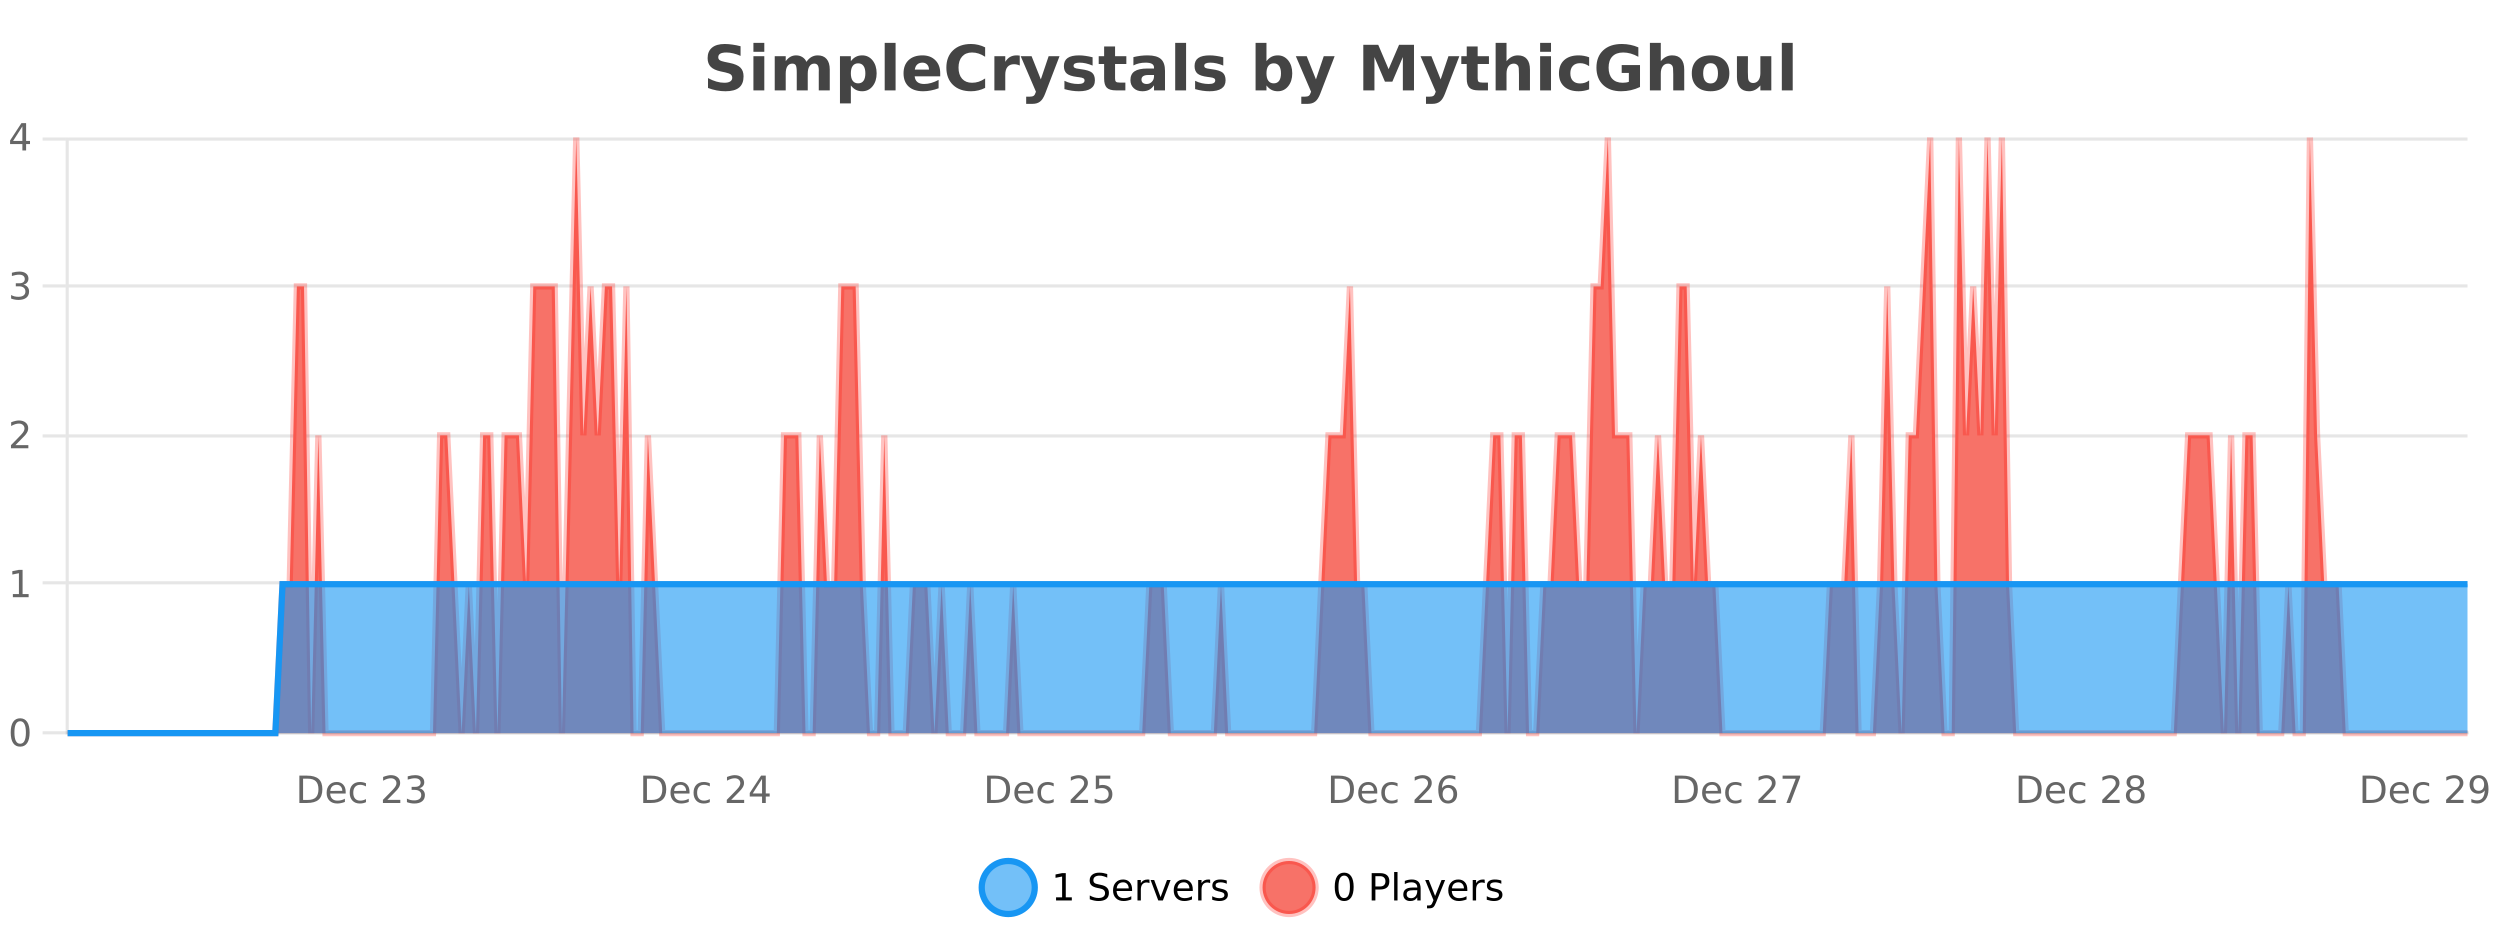 <?xml version="1.0" encoding="UTF-8"?>
<svg xmlns="http://www.w3.org/2000/svg" xmlns:xlink="http://www.w3.org/1999/xlink" width="800pt" height="300pt" viewBox="0 0 800 300" version="1.1">
<defs>
<clipPath id="clip1">
  <path d="M 285 263 L 360 263 L 360 300 L 285 300 Z M 285 263 "/>
</clipPath>
<clipPath id="clip2">
  <path d="M 375 263 L 450 263 L 450 300 L 375 300 Z M 375 263 "/>
</clipPath>
<clipPath id="clip3">
  <path d="M 21.633 44 L 789.602 44 L 789.602 234.602 L 21.633 234.602 Z M 21.633 44 "/>
</clipPath>
<clipPath id="clip4">
  <path d="M 20.633 43 L 790.602 43 L 790.602 235.602 L 20.633 235.602 Z M 20.633 43 "/>
</clipPath>
<clipPath id="clip5">
  <path d="M 21.633 186 L 789.602 186 L 789.602 234.602 L 21.633 234.602 Z M 21.633 186 "/>
</clipPath>
<clipPath id="clip6">
  <path d="M 20.633 158 L 790.602 158 L 790.602 235.602 L 20.633 235.602 Z M 20.633 158 "/>
</clipPath>
</defs>
<g id="surface4161121">
<rect x="0" y="0" width="800" height="300" style="fill:rgb(100%,100%,100%);fill-opacity:1;stroke:none;"/>
<path style="fill:none;stroke-width:1;stroke-linecap:butt;stroke-linejoin:miter;stroke:rgb(0%,0%,0%);stroke-opacity:0.098;stroke-miterlimit:10;" d="M 22 234.5 L 789.602 234.5 "/>
<path style="fill:none;stroke-width:1;stroke-linecap:butt;stroke-linejoin:miter;stroke:rgb(0%,0%,0%);stroke-opacity:0.098;stroke-miterlimit:10;" d="M 13.633 234.5 L 21 234.5 "/>
<path style="fill:none;stroke-width:1;stroke-linecap:butt;stroke-linejoin:miter;stroke:rgb(0%,0%,0%);stroke-opacity:0.098;stroke-miterlimit:10;" d="M 22 186.5 L 789.602 186.5 "/>
<path style="fill:none;stroke-width:1;stroke-linecap:butt;stroke-linejoin:miter;stroke:rgb(0%,0%,0%);stroke-opacity:0.098;stroke-miterlimit:10;" d="M 13.633 186.5 L 21 186.5 "/>
<path style="fill:none;stroke-width:1;stroke-linecap:butt;stroke-linejoin:miter;stroke:rgb(0%,0%,0%);stroke-opacity:0.098;stroke-miterlimit:10;" d="M 22 139.5 L 789.602 139.5 "/>
<path style="fill:none;stroke-width:1;stroke-linecap:butt;stroke-linejoin:miter;stroke:rgb(0%,0%,0%);stroke-opacity:0.098;stroke-miterlimit:10;" d="M 13.633 139.5 L 21 139.5 "/>
<path style="fill:none;stroke-width:1;stroke-linecap:butt;stroke-linejoin:miter;stroke:rgb(0%,0%,0%);stroke-opacity:0.098;stroke-miterlimit:10;" d="M 22 91.5 L 789.602 91.5 "/>
<path style="fill:none;stroke-width:1;stroke-linecap:butt;stroke-linejoin:miter;stroke:rgb(0%,0%,0%);stroke-opacity:0.098;stroke-miterlimit:10;" d="M 13.633 91.5 L 21 91.5 "/>
<path style="fill:none;stroke-width:1;stroke-linecap:butt;stroke-linejoin:miter;stroke:rgb(0%,0%,0%);stroke-opacity:0.098;stroke-miterlimit:10;" d="M 22 44.5 L 789.602 44.5 "/>
<path style="fill:none;stroke-width:1;stroke-linecap:butt;stroke-linejoin:miter;stroke:rgb(0%,0%,0%);stroke-opacity:0.098;stroke-miterlimit:10;" d="M 13.633 44.5 L 21 44.5 "/>
<path style=" stroke:none;fill-rule:nonzero;fill:rgb(9.02%,58.824%,95.294%);fill-opacity:0.6;" d="M 331.121 284 C 331.121 288.688 327.324 292.484 322.637 292.484 C 317.953 292.484 314.152 288.688 314.152 284 C 314.152 279.312 317.953 275.516 322.637 275.516 C 327.324 275.516 331.121 279.312 331.121 284 Z M 331.121 284 "/>
<g clip-path="url(#clip1)" clip-rule="nonzero">
<path style="fill:none;stroke-width:2;stroke-linecap:butt;stroke-linejoin:miter;stroke:rgb(9.02%,58.824%,95.294%);stroke-opacity:1;stroke-miterlimit:10;" d="M 331.121 284 C 331.121 288.688 327.324 292.484 322.637 292.484 C 317.953 292.484 314.152 288.688 314.152 284 C 314.152 279.312 317.953 275.516 322.637 275.516 C 327.324 275.516 331.121 279.312 331.121 284 Z M 331.121 284 "/>
</g>
<path style=" stroke:none;fill-rule:nonzero;fill:rgb(0%,0%,0%);fill-opacity:1;" d="M 337.938 287.156 L 339.875 287.156 L 339.875 280.484 L 337.766 280.906 L 337.766 279.828 L 339.859 279.406 L 341.047 279.406 L 341.047 287.156 L 342.984 287.156 L 342.984 288.156 L 337.938 288.156 Z M 354.32 279.688 L 354.32 280.844 C 353.871 280.637 353.445 280.48 353.039 280.375 C 352.641 280.262 352.262 280.203 351.898 280.203 C 351.25 280.203 350.75 280.328 350.398 280.578 C 350.055 280.828 349.883 281.188 349.883 281.656 C 349.883 282.043 349.996 282.336 350.227 282.531 C 350.453 282.73 350.898 282.887 351.555 283 L 352.258 283.156 C 353.141 283.324 353.793 283.621 354.211 284.047 C 354.637 284.465 354.852 285.027 354.852 285.734 C 354.852 286.59 354.562 287.234 353.992 287.672 C 353.43 288.109 352.594 288.328 351.492 288.328 C 351.086 288.328 350.648 288.281 350.18 288.188 C 349.711 288.094 349.227 287.953 348.727 287.766 L 348.727 286.547 C 349.203 286.82 349.672 287.023 350.133 287.156 C 350.602 287.293 351.055 287.359 351.492 287.359 C 352.168 287.359 352.688 287.23 353.055 286.969 C 353.43 286.699 353.617 286.32 353.617 285.828 C 353.617 285.402 353.48 285.07 353.211 284.828 C 352.949 284.578 352.516 284.398 351.914 284.281 L 351.195 284.141 C 350.309 283.965 349.668 283.688 349.273 283.312 C 348.887 282.938 348.695 282.418 348.695 281.75 C 348.695 280.969 348.965 280.359 349.508 279.922 C 350.047 279.477 350.797 279.25 351.758 279.25 C 352.172 279.25 352.59 279.289 353.008 279.359 C 353.434 279.434 353.871 279.543 354.32 279.688 Z M 362.266 284.609 L 362.266 285.125 L 357.297 285.125 C 357.348 285.875 357.57 286.445 357.969 286.828 C 358.375 287.215 358.93 287.406 359.641 287.406 C 360.055 287.406 360.457 287.359 360.844 287.266 C 361.238 287.164 361.629 287.008 362.016 286.797 L 362.016 287.828 C 361.617 287.984 361.219 288.105 360.812 288.188 C 360.406 288.281 359.992 288.328 359.578 288.328 C 358.535 288.328 357.707 288.027 357.094 287.422 C 356.477 286.809 356.172 285.98 356.172 284.938 C 356.172 283.867 356.461 283.016 357.047 282.391 C 357.629 281.758 358.41 281.438 359.391 281.438 C 360.273 281.438 360.973 281.727 361.484 282.297 C 362.004 282.859 362.266 283.633 362.266 284.609 Z M 361.188 284.281 C 361.176 283.699 361.008 283.23 360.688 282.875 C 360.363 282.523 359.938 282.344 359.406 282.344 C 358.801 282.344 358.316 282.516 357.953 282.859 C 357.598 283.203 357.395 283.684 357.344 284.297 Z M 367.836 282.594 C 367.711 282.531 367.574 282.484 367.43 282.453 C 367.293 282.414 367.137 282.391 366.961 282.391 C 366.355 282.391 365.887 282.59 365.555 282.984 C 365.23 283.383 365.07 283.953 365.07 284.703 L 365.07 288.156 L 363.992 288.156 L 363.992 281.594 L 365.07 281.594 L 365.07 282.609 C 365.297 282.215 365.594 281.922 365.961 281.734 C 366.324 281.539 366.766 281.438 367.289 281.438 C 367.359 281.438 367.438 281.445 367.523 281.453 C 367.617 281.465 367.715 281.48 367.82 281.5 Z M 368.195 281.594 L 369.336 281.594 L 371.383 287.094 L 373.445 281.594 L 374.586 281.594 L 372.117 288.156 L 370.648 288.156 Z M 381.688 284.609 L 381.688 285.125 L 376.719 285.125 C 376.77 285.875 376.992 286.445 377.391 286.828 C 377.797 287.215 378.352 287.406 379.062 287.406 C 379.477 287.406 379.879 287.359 380.266 287.266 C 380.66 287.164 381.051 287.008 381.438 286.797 L 381.438 287.828 C 381.039 287.984 380.641 288.105 380.234 288.188 C 379.828 288.281 379.414 288.328 379 288.328 C 377.957 288.328 377.129 288.027 376.516 287.422 C 375.898 286.809 375.594 285.98 375.594 284.938 C 375.594 283.867 375.883 283.016 376.469 282.391 C 377.051 281.758 377.832 281.438 378.812 281.438 C 379.695 281.438 380.395 281.727 380.906 282.297 C 381.426 282.859 381.688 283.633 381.688 284.609 Z M 380.609 284.281 C 380.598 283.699 380.43 283.23 380.109 282.875 C 379.785 282.523 379.359 282.344 378.828 282.344 C 378.223 282.344 377.738 282.516 377.375 282.859 C 377.02 283.203 376.816 283.684 376.766 284.297 Z M 387.258 282.594 C 387.133 282.531 386.996 282.484 386.852 282.453 C 386.715 282.414 386.559 282.391 386.383 282.391 C 385.777 282.391 385.309 282.59 384.977 282.984 C 384.652 283.383 384.492 283.953 384.492 284.703 L 384.492 288.156 L 383.414 288.156 L 383.414 281.594 L 384.492 281.594 L 384.492 282.609 C 384.719 282.215 385.016 281.922 385.383 281.734 C 385.746 281.539 386.188 281.438 386.711 281.438 C 386.781 281.438 386.859 281.445 386.945 281.453 C 387.039 281.465 387.137 281.48 387.242 281.5 Z M 392.562 281.781 L 392.562 282.812 C 392.258 282.656 391.941 282.543 391.609 282.469 C 391.285 282.387 390.945 282.344 390.594 282.344 C 390.062 282.344 389.66 282.43 389.391 282.594 C 389.117 282.75 388.984 282.996 388.984 283.328 C 388.984 283.578 389.078 283.777 389.266 283.922 C 389.461 284.059 389.852 284.188 390.438 284.312 L 390.797 284.406 C 391.566 284.562 392.113 284.793 392.438 285.094 C 392.758 285.398 392.922 285.812 392.922 286.344 C 392.922 286.961 392.676 287.445 392.188 287.797 C 391.707 288.152 391.047 288.328 390.203 288.328 C 389.848 288.328 389.477 288.289 389.094 288.219 C 388.719 288.156 388.32 288.059 387.906 287.922 L 387.906 286.797 C 388.301 287.008 388.691 287.164 389.078 287.266 C 389.461 287.371 389.848 287.422 390.234 287.422 C 390.734 287.422 391.117 287.34 391.391 287.172 C 391.672 286.996 391.812 286.746 391.812 286.422 C 391.812 286.133 391.711 285.906 391.516 285.75 C 391.316 285.594 390.883 285.445 390.219 285.297 L 389.844 285.219 C 389.176 285.074 388.691 284.855 388.391 284.562 C 388.098 284.273 387.953 283.875 387.953 283.375 C 387.953 282.75 388.172 282.273 388.609 281.938 C 389.047 281.605 389.664 281.438 390.469 281.438 C 390.863 281.438 391.238 281.469 391.594 281.531 C 391.945 281.586 392.27 281.668 392.562 281.781 Z M 332.637 277.016 "/>
<path style=" stroke:none;fill-rule:nonzero;fill:rgb(96.863%,44.706%,40.784%);fill-opacity:1;" d="M 420.988 284 C 420.988 288.688 417.191 292.484 412.504 292.484 C 407.82 292.484 404.02 288.688 404.02 284 C 404.02 279.312 407.82 275.516 412.504 275.516 C 417.191 275.516 420.988 279.312 420.988 284 Z M 420.988 284 "/>
<g clip-path="url(#clip2)" clip-rule="nonzero">
<path style="fill:none;stroke-width:2;stroke-linecap:butt;stroke-linejoin:miter;stroke:rgb(100%,4.706%,0%);stroke-opacity:0.247;stroke-miterlimit:10;" d="M 420.988 284 C 420.988 288.688 417.191 292.484 412.504 292.484 C 407.82 292.484 404.02 288.688 404.02 284 C 404.02 279.312 407.82 275.516 412.504 275.516 C 417.191 275.516 420.988 279.312 420.988 284 Z M 420.988 284 "/>
</g>
<path style=" stroke:none;fill-rule:nonzero;fill:rgb(0%,0%,0%);fill-opacity:1;" d="M 430.133 280.188 C 429.527 280.188 429.07 280.492 428.758 281.094 C 428.453 281.688 428.305 282.59 428.305 283.797 C 428.305 284.996 428.453 285.898 428.758 286.5 C 429.07 287.094 429.527 287.391 430.133 287.391 C 430.746 287.391 431.203 287.094 431.508 286.5 C 431.82 285.898 431.977 284.996 431.977 283.797 C 431.977 282.59 431.82 281.688 431.508 281.094 C 431.203 280.492 430.746 280.188 430.133 280.188 Z M 430.133 279.25 C 431.109 279.25 431.859 279.641 432.383 280.422 C 432.902 281.195 433.164 282.32 433.164 283.797 C 433.164 285.266 432.902 286.391 432.383 287.172 C 431.859 287.945 431.109 288.328 430.133 288.328 C 429.152 288.328 428.402 287.945 427.883 287.172 C 427.371 286.391 427.117 285.266 427.117 283.797 C 427.117 282.32 427.371 281.195 427.883 280.422 C 428.402 279.641 429.152 279.25 430.133 279.25 Z M 440.125 280.375 L 440.125 283.672 L 441.609 283.672 C 442.16 283.672 442.586 283.531 442.891 283.25 C 443.191 282.961 443.344 282.547 443.344 282.016 C 443.344 281.496 443.191 281.094 442.891 280.812 C 442.586 280.523 442.16 280.375 441.609 280.375 Z M 438.938 279.406 L 441.609 279.406 C 442.598 279.406 443.344 279.633 443.844 280.078 C 444.344 280.516 444.594 281.164 444.594 282.016 C 444.594 282.883 444.344 283.539 443.844 283.984 C 443.344 284.422 442.598 284.641 441.609 284.641 L 440.125 284.641 L 440.125 288.156 L 438.938 288.156 Z M 446.129 279.031 L 447.207 279.031 L 447.207 288.156 L 446.129 288.156 Z M 452.445 284.859 C 451.578 284.859 450.977 284.961 450.633 285.156 C 450.297 285.355 450.133 285.695 450.133 286.172 C 450.133 286.559 450.258 286.867 450.508 287.094 C 450.766 287.312 451.109 287.422 451.539 287.422 C 452.141 287.422 452.621 287.215 452.977 286.797 C 453.34 286.371 453.523 285.805 453.523 285.094 L 453.523 284.859 Z M 454.602 284.406 L 454.602 288.156 L 453.523 288.156 L 453.523 287.156 C 453.273 287.555 452.965 287.852 452.602 288.047 C 452.234 288.234 451.789 288.328 451.258 288.328 C 450.578 288.328 450.043 288.141 449.648 287.766 C 449.25 287.383 449.055 286.875 449.055 286.25 C 449.055 285.512 449.297 284.953 449.789 284.578 C 450.289 284.203 451.027 284.016 452.008 284.016 L 453.523 284.016 L 453.523 283.906 C 453.523 283.406 453.355 283.023 453.023 282.75 C 452.699 282.48 452.246 282.344 451.664 282.344 C 451.289 282.344 450.918 282.391 450.555 282.484 C 450.199 282.578 449.859 282.715 449.539 282.891 L 449.539 281.891 C 449.934 281.734 450.312 281.621 450.68 281.547 C 451.055 281.477 451.418 281.438 451.773 281.438 C 452.719 281.438 453.43 281.684 453.898 282.172 C 454.367 282.664 454.602 283.406 454.602 284.406 Z M 459.551 288.766 C 459.246 289.547 458.949 290.055 458.66 290.297 C 458.367 290.535 457.98 290.656 457.504 290.656 L 456.645 290.656 L 456.645 289.75 L 457.27 289.75 C 457.57 289.75 457.801 289.676 457.957 289.531 C 458.121 289.395 458.305 289.066 458.504 288.547 L 458.707 288.047 L 456.051 281.594 L 457.191 281.594 L 459.238 286.719 L 461.301 281.594 L 462.441 281.594 Z M 469.543 284.609 L 469.543 285.125 L 464.574 285.125 C 464.625 285.875 464.848 286.445 465.246 286.828 C 465.652 287.215 466.207 287.406 466.918 287.406 C 467.332 287.406 467.734 287.359 468.121 287.266 C 468.516 287.164 468.906 287.008 469.293 286.797 L 469.293 287.828 C 468.895 287.984 468.496 288.105 468.09 288.188 C 467.684 288.281 467.27 288.328 466.855 288.328 C 465.812 288.328 464.984 288.027 464.371 287.422 C 463.754 286.809 463.449 285.98 463.449 284.938 C 463.449 283.867 463.738 283.016 464.324 282.391 C 464.906 281.758 465.688 281.438 466.668 281.438 C 467.551 281.438 468.25 281.727 468.762 282.297 C 469.281 282.859 469.543 283.633 469.543 284.609 Z M 468.465 284.281 C 468.453 283.699 468.285 283.23 467.965 282.875 C 467.641 282.523 467.215 282.344 466.684 282.344 C 466.078 282.344 465.594 282.516 465.23 282.859 C 464.875 283.203 464.672 283.684 464.621 284.297 Z M 475.113 282.594 C 474.988 282.531 474.852 282.484 474.707 282.453 C 474.57 282.414 474.414 282.391 474.238 282.391 C 473.633 282.391 473.164 282.59 472.832 282.984 C 472.508 283.383 472.348 283.953 472.348 284.703 L 472.348 288.156 L 471.27 288.156 L 471.27 281.594 L 472.348 281.594 L 472.348 282.609 C 472.574 282.215 472.871 281.922 473.238 281.734 C 473.602 281.539 474.043 281.438 474.566 281.438 C 474.637 281.438 474.715 281.445 474.801 281.453 C 474.895 281.465 474.992 281.48 475.098 281.5 Z M 480.422 281.781 L 480.422 282.812 C 480.117 282.656 479.801 282.543 479.469 282.469 C 479.145 282.387 478.805 282.344 478.453 282.344 C 477.922 282.344 477.52 282.43 477.25 282.594 C 476.977 282.75 476.844 282.996 476.844 283.328 C 476.844 283.578 476.938 283.777 477.125 283.922 C 477.32 284.059 477.711 284.188 478.297 284.312 L 478.656 284.406 C 479.426 284.562 479.973 284.793 480.297 285.094 C 480.617 285.398 480.781 285.812 480.781 286.344 C 480.781 286.961 480.535 287.445 480.047 287.797 C 479.566 288.152 478.906 288.328 478.062 288.328 C 477.707 288.328 477.336 288.289 476.953 288.219 C 476.578 288.156 476.18 288.059 475.766 287.922 L 475.766 286.797 C 476.16 287.008 476.551 287.164 476.938 287.266 C 477.32 287.371 477.707 287.422 478.094 287.422 C 478.594 287.422 478.977 287.34 479.25 287.172 C 479.531 286.996 479.672 286.746 479.672 286.422 C 479.672 286.133 479.57 285.906 479.375 285.75 C 479.176 285.594 478.742 285.445 478.078 285.297 L 477.703 285.219 C 477.035 285.074 476.551 284.855 476.25 284.562 C 475.957 284.273 475.812 283.875 475.812 283.375 C 475.812 282.75 476.031 282.273 476.469 281.938 C 476.906 281.605 477.523 281.438 478.328 281.438 C 478.723 281.438 479.098 281.469 479.453 281.531 C 479.805 281.586 480.129 281.668 480.422 281.781 Z M 422.504 277.016 "/>
<path style=" stroke:none;fill-rule:nonzero;fill:rgb(26.667%,26.667%,26.667%);fill-opacity:1;" d="M 236.984 14.797 L 236.984 17.891 C 236.18 17.527 235.398 17.258 234.641 17.078 C 233.879 16.891 233.16 16.797 232.484 16.797 C 231.586 16.797 230.922 16.922 230.484 17.172 C 230.055 17.422 229.844 17.809 229.844 18.328 C 229.844 18.715 229.988 19.016 230.281 19.234 C 230.57 19.453 231.098 19.641 231.859 19.797 L 233.453 20.125 C 235.078 20.449 236.227 20.945 236.906 21.609 C 237.594 22.277 237.938 23.219 237.938 24.438 C 237.938 26.043 237.457 27.242 236.5 28.031 C 235.551 28.812 234.098 29.203 232.141 29.203 C 231.211 29.203 230.281 29.113 229.344 28.938 C 228.414 28.762 227.488 28.5 226.562 28.156 L 226.562 24.984 C 227.488 25.484 228.383 25.859 229.25 26.109 C 230.125 26.359 230.969 26.484 231.781 26.484 C 232.602 26.484 233.227 26.352 233.656 26.078 C 234.094 25.797 234.312 25.402 234.312 24.891 C 234.312 24.445 234.16 24.094 233.859 23.844 C 233.566 23.594 232.977 23.371 232.094 23.172 L 230.641 22.859 C 229.18 22.547 228.113 22.055 227.438 21.375 C 226.77 20.688 226.438 19.762 226.438 18.594 C 226.438 17.148 226.906 16.031 227.844 15.25 C 228.781 14.469 230.129 14.078 231.891 14.078 C 232.691 14.078 233.516 14.141 234.359 14.266 C 235.203 14.383 236.078 14.559 236.984 14.797 Z M 241.094 17.984 L 244.578 17.984 L 244.578 28.922 L 241.094 28.922 Z M 241.094 13.719 L 244.578 13.719 L 244.578 16.578 L 241.094 16.578 Z M 258.07 19.797 C 258.516 19.121 259.043 18.605 259.648 18.25 C 260.262 17.898 260.934 17.719 261.664 17.719 C 262.914 17.719 263.867 18.109 264.523 18.891 C 265.188 19.664 265.523 20.789 265.523 22.266 L 265.523 28.922 L 262.008 28.922 L 262.008 23.219 C 262.008 23.137 262.008 23.047 262.008 22.953 C 262.016 22.859 262.023 22.73 262.023 22.562 C 262.023 21.793 261.906 21.234 261.68 20.891 C 261.449 20.539 261.078 20.359 260.57 20.359 C 259.914 20.359 259.402 20.637 259.039 21.188 C 258.672 21.73 258.484 22.516 258.477 23.547 L 258.477 28.922 L 254.961 28.922 L 254.961 23.219 C 254.961 22.012 254.855 21.234 254.648 20.891 C 254.438 20.539 254.07 20.359 253.539 20.359 C 252.859 20.359 252.34 20.637 251.977 21.188 C 251.609 21.73 251.43 22.516 251.43 23.547 L 251.43 28.922 L 247.914 28.922 L 247.914 17.984 L 251.43 17.984 L 251.43 19.578 C 251.867 18.965 252.359 18.5 252.914 18.188 C 253.465 17.875 254.078 17.719 254.758 17.719 C 255.508 17.719 256.172 17.902 256.758 18.266 C 257.34 18.633 257.777 19.141 258.07 19.797 Z M 272.273 27.344 L 272.273 33.078 L 268.789 33.078 L 268.789 17.984 L 272.273 17.984 L 272.273 19.578 C 272.762 18.945 273.297 18.477 273.883 18.172 C 274.465 17.871 275.137 17.719 275.898 17.719 C 277.25 17.719 278.359 18.258 279.227 19.328 C 280.09 20.402 280.523 21.781 280.523 23.469 C 280.523 25.148 280.09 26.523 279.227 27.594 C 278.359 28.668 277.25 29.203 275.898 29.203 C 275.137 29.203 274.465 29.051 273.883 28.75 C 273.297 28.449 272.762 27.98 272.273 27.344 Z M 274.602 20.266 C 273.852 20.266 273.273 20.543 272.867 21.094 C 272.469 21.637 272.273 22.43 272.273 23.469 C 272.273 24.5 272.469 25.293 272.867 25.844 C 273.273 26.398 273.852 26.672 274.602 26.672 C 275.352 26.672 275.922 26.402 276.32 25.859 C 276.715 25.309 276.914 24.512 276.914 23.469 C 276.914 22.43 276.715 21.637 276.32 21.094 C 275.922 20.543 275.352 20.266 274.602 20.266 Z M 283.102 13.719 L 286.586 13.719 L 286.586 28.922 L 283.102 28.922 Z M 300.867 23.422 L 300.867 24.422 L 292.695 24.422 C 292.777 25.246 293.074 25.859 293.586 26.266 C 294.094 26.672 294.805 26.875 295.711 26.875 C 296.449 26.875 297.203 26.766 297.977 26.547 C 298.746 26.328 299.539 26 300.352 25.562 L 300.352 28.25 C 299.527 28.562 298.699 28.797 297.867 28.953 C 297.043 29.117 296.219 29.203 295.398 29.203 C 293.418 29.203 291.875 28.703 290.773 27.703 C 289.68 26.695 289.133 25.281 289.133 23.469 C 289.133 21.68 289.668 20.273 290.742 19.25 C 291.824 18.23 293.309 17.719 295.195 17.719 C 296.914 17.719 298.289 18.242 299.32 19.281 C 300.352 20.312 300.867 21.695 300.867 23.422 Z M 297.273 22.266 C 297.273 21.602 297.078 21.062 296.695 20.656 C 296.309 20.25 295.805 20.047 295.18 20.047 C 294.5 20.047 293.949 20.242 293.523 20.625 C 293.105 21 292.844 21.547 292.742 22.266 Z M 315.242 28.125 C 314.543 28.48 313.82 28.746 313.07 28.922 C 312.328 29.109 311.547 29.203 310.727 29.203 C 308.297 29.203 306.375 28.527 304.961 27.172 C 303.543 25.809 302.836 23.965 302.836 21.641 C 302.836 19.32 303.543 17.48 304.961 16.125 C 306.375 14.762 308.297 14.078 310.727 14.078 C 311.547 14.078 312.328 14.172 313.07 14.359 C 313.82 14.539 314.543 14.805 315.242 15.156 L 315.242 18.172 C 314.543 17.703 313.855 17.359 313.18 17.141 C 312.5 16.914 311.789 16.797 311.039 16.797 C 309.695 16.797 308.637 17.23 307.867 18.094 C 307.105 18.949 306.727 20.133 306.727 21.641 C 306.727 23.152 307.105 24.34 307.867 25.203 C 308.637 26.059 309.695 26.484 311.039 26.484 C 311.789 26.484 312.5 26.375 313.18 26.156 C 313.855 25.93 314.543 25.578 315.242 25.109 Z M 326.328 20.969 C 326.016 20.824 325.707 20.719 325.406 20.656 C 325.102 20.586 324.801 20.547 324.5 20.547 C 323.594 20.547 322.895 20.836 322.406 21.406 C 321.926 21.98 321.688 22.805 321.688 23.875 L 321.688 28.922 L 318.203 28.922 L 318.203 17.984 L 321.688 17.984 L 321.688 19.781 C 322.133 19.062 322.648 18.543 323.234 18.219 C 323.816 17.887 324.516 17.719 325.328 17.719 C 325.453 17.719 325.582 17.727 325.719 17.734 C 325.852 17.746 326.051 17.766 326.312 17.797 Z M 326.625 17.984 L 330.109 17.984 L 333.062 25.406 L 335.562 17.984 L 339.047 17.984 L 334.453 29.953 C 333.992 31.172 333.453 32.02 332.828 32.5 C 332.211 32.988 331.406 33.234 330.406 33.234 L 328.375 33.234 L 328.375 30.938 L 329.469 30.938 C 330.062 30.938 330.492 30.844 330.766 30.656 C 331.035 30.469 331.242 30.129 331.391 29.641 L 331.5 29.344 Z M 349.633 18.328 L 349.633 20.984 C 348.891 20.672 348.172 20.438 347.477 20.281 C 346.777 20.125 346.117 20.047 345.492 20.047 C 344.836 20.047 344.344 20.133 344.023 20.297 C 343.699 20.465 343.539 20.719 343.539 21.062 C 343.539 21.344 343.656 21.559 343.898 21.703 C 344.148 21.852 344.586 21.961 345.211 22.031 L 345.836 22.125 C 347.625 22.355 348.828 22.73 349.445 23.25 C 350.059 23.773 350.367 24.59 350.367 25.703 C 350.367 26.871 349.934 27.746 349.07 28.328 C 348.215 28.914 346.938 29.203 345.242 29.203 C 344.512 29.203 343.762 29.145 342.992 29.031 C 342.219 28.918 341.43 28.746 340.617 28.516 L 340.617 25.859 C 341.312 26.203 342.027 26.461 342.758 26.625 C 343.484 26.793 344.23 26.875 344.992 26.875 C 345.68 26.875 346.195 26.781 346.539 26.594 C 346.883 26.406 347.055 26.125 347.055 25.75 C 347.055 25.438 346.934 25.211 346.695 25.062 C 346.453 24.906 345.98 24.789 345.273 24.703 L 344.664 24.625 C 343.102 24.43 342.008 24.07 341.383 23.547 C 340.758 23.016 340.445 22.215 340.445 21.141 C 340.445 19.984 340.84 19.125 341.633 18.562 C 342.434 18 343.652 17.719 345.289 17.719 C 345.934 17.719 346.609 17.773 347.32 17.875 C 348.027 17.969 348.797 18.121 349.633 18.328 Z M 356.82 14.875 L 356.82 17.984 L 360.43 17.984 L 360.43 20.484 L 356.82 20.484 L 356.82 25.125 C 356.82 25.637 356.918 25.98 357.117 26.156 C 357.324 26.336 357.727 26.422 358.32 26.422 L 360.117 26.422 L 360.117 28.922 L 357.117 28.922 C 355.742 28.922 354.762 28.637 354.18 28.062 C 353.605 27.48 353.32 26.5 353.32 25.125 L 353.32 20.484 L 351.586 20.484 L 351.586 17.984 L 353.32 17.984 L 353.32 14.875 Z M 367.457 24 C 366.727 24 366.18 24.125 365.816 24.375 C 365.449 24.617 365.27 24.98 365.27 25.469 C 365.27 25.906 365.414 26.25 365.707 26.5 C 366.008 26.75 366.418 26.875 366.941 26.875 C 367.598 26.875 368.148 26.641 368.598 26.172 C 369.055 25.703 369.285 25.117 369.285 24.406 L 369.285 24 Z M 372.801 22.688 L 372.801 28.922 L 369.285 28.922 L 369.285 27.297 C 368.816 27.965 368.285 28.449 367.691 28.75 C 367.105 29.051 366.395 29.203 365.551 29.203 C 364.426 29.203 363.508 28.875 362.801 28.219 C 362.09 27.555 361.738 26.695 361.738 25.641 C 361.738 24.359 362.176 23.422 363.051 22.828 C 363.934 22.227 365.324 21.922 367.223 21.922 L 369.285 21.922 L 369.285 21.641 C 369.285 21.09 369.066 20.688 368.629 20.438 C 368.191 20.18 367.508 20.047 366.582 20.047 C 365.832 20.047 365.133 20.125 364.488 20.281 C 363.84 20.43 363.242 20.648 362.691 20.938 L 362.691 18.281 C 363.441 18.094 364.191 17.953 364.941 17.859 C 365.699 17.766 366.461 17.719 367.223 17.719 C 369.191 17.719 370.613 18.109 371.488 18.891 C 372.363 19.664 372.801 20.93 372.801 22.688 Z M 376.062 13.719 L 379.547 13.719 L 379.547 28.922 L 376.062 28.922 Z M 391.449 18.328 L 391.449 20.984 C 390.707 20.672 389.988 20.438 389.293 20.281 C 388.594 20.125 387.934 20.047 387.309 20.047 C 386.652 20.047 386.16 20.133 385.84 20.297 C 385.516 20.465 385.355 20.719 385.355 21.062 C 385.355 21.344 385.473 21.559 385.715 21.703 C 385.965 21.852 386.402 21.961 387.027 22.031 L 387.652 22.125 C 389.441 22.355 390.645 22.73 391.262 23.25 C 391.875 23.773 392.184 24.59 392.184 25.703 C 392.184 26.871 391.75 27.746 390.887 28.328 C 390.031 28.914 388.754 29.203 387.059 29.203 C 386.328 29.203 385.578 29.145 384.809 29.031 C 384.035 28.918 383.246 28.746 382.434 28.516 L 382.434 25.859 C 383.129 26.203 383.844 26.461 384.574 26.625 C 385.301 26.793 386.047 26.875 386.809 26.875 C 387.496 26.875 388.012 26.781 388.355 26.594 C 388.699 26.406 388.871 26.125 388.871 25.75 C 388.871 25.438 388.75 25.211 388.512 25.062 C 388.27 24.906 387.797 24.789 387.09 24.703 L 386.48 24.625 C 384.918 24.43 383.824 24.07 383.199 23.547 C 382.574 23.016 382.262 22.215 382.262 21.141 C 382.262 19.984 382.656 19.125 383.449 18.562 C 384.25 18 385.469 17.719 387.105 17.719 C 387.75 17.719 388.426 17.773 389.137 17.875 C 389.844 17.969 390.613 18.121 391.449 18.328 Z M 407.598 26.672 C 408.348 26.672 408.918 26.402 409.316 25.859 C 409.711 25.309 409.91 24.512 409.91 23.469 C 409.91 22.43 409.711 21.637 409.316 21.094 C 408.918 20.543 408.348 20.266 407.598 20.266 C 406.848 20.266 406.27 20.543 405.863 21.094 C 405.465 21.637 405.27 22.43 405.27 23.469 C 405.27 24.5 405.465 25.293 405.863 25.844 C 406.27 26.398 406.848 26.672 407.598 26.672 Z M 405.27 19.578 C 405.758 18.945 406.293 18.477 406.879 18.172 C 407.461 17.871 408.133 17.719 408.895 17.719 C 410.246 17.719 411.355 18.258 412.223 19.328 C 413.086 20.402 413.52 21.781 413.52 23.469 C 413.52 25.148 413.086 26.523 412.223 27.594 C 411.355 28.668 410.246 29.203 408.895 29.203 C 408.133 29.203 407.461 29.051 406.879 28.75 C 406.293 28.449 405.758 27.98 405.27 27.344 L 405.27 28.922 L 401.785 28.922 L 401.785 13.719 L 405.27 13.719 Z M 414.664 17.984 L 418.148 17.984 L 421.102 25.406 L 423.602 17.984 L 427.086 17.984 L 422.492 29.953 C 422.031 31.172 421.492 32.02 420.867 32.5 C 420.25 32.988 419.445 33.234 418.445 33.234 L 416.414 33.234 L 416.414 30.938 L 417.508 30.938 C 418.102 30.938 418.531 30.844 418.805 30.656 C 419.074 30.469 419.281 30.129 419.43 29.641 L 419.539 29.344 Z M 436.258 14.344 L 441.039 14.344 L 444.352 22.141 L 447.695 14.344 L 452.477 14.344 L 452.477 28.922 L 448.914 28.922 L 448.914 18.25 L 445.555 26.125 L 443.18 26.125 L 439.82 18.25 L 439.82 28.922 L 436.258 28.922 Z M 454.566 17.984 L 458.051 17.984 L 461.004 25.406 L 463.504 17.984 L 466.988 17.984 L 462.395 29.953 C 461.934 31.172 461.395 32.02 460.77 32.5 C 460.152 32.988 459.348 33.234 458.348 33.234 L 456.316 33.234 L 456.316 30.938 L 457.41 30.938 C 458.004 30.938 458.434 30.844 458.707 30.656 C 458.977 30.469 459.184 30.129 459.332 29.641 L 459.441 29.344 Z M 472.852 14.875 L 472.852 17.984 L 476.461 17.984 L 476.461 20.484 L 472.852 20.484 L 472.852 25.125 C 472.852 25.637 472.949 25.98 473.148 26.156 C 473.355 26.336 473.758 26.422 474.352 26.422 L 476.148 26.422 L 476.148 28.922 L 473.148 28.922 C 471.773 28.922 470.793 28.637 470.211 28.062 C 469.637 27.48 469.352 26.5 469.352 25.125 L 469.352 20.484 L 467.617 20.484 L 467.617 17.984 L 469.352 17.984 L 469.352 14.875 Z M 489.586 22.266 L 489.586 28.922 L 486.07 28.922 L 486.07 23.844 C 486.07 22.887 486.047 22.23 486.008 21.875 C 485.965 21.512 485.891 21.246 485.789 21.078 C 485.652 20.852 485.465 20.672 485.227 20.547 C 484.996 20.422 484.73 20.359 484.43 20.359 C 483.699 20.359 483.125 20.641 482.711 21.203 C 482.293 21.766 482.086 22.547 482.086 23.547 L 482.086 28.922 L 478.602 28.922 L 478.602 13.719 L 482.086 13.719 L 482.086 19.578 C 482.617 18.945 483.18 18.477 483.773 18.172 C 484.367 17.871 485.016 17.719 485.727 17.719 C 486.996 17.719 487.953 18.109 488.602 18.891 C 489.258 19.664 489.586 20.789 489.586 22.266 Z M 492.84 17.984 L 496.324 17.984 L 496.324 28.922 L 492.84 28.922 Z M 492.84 13.719 L 496.324 13.719 L 496.324 16.578 L 492.84 16.578 Z M 508.523 18.328 L 508.523 21.172 C 508.055 20.852 507.578 20.609 507.102 20.453 C 506.621 20.297 506.121 20.219 505.602 20.219 C 504.633 20.219 503.871 20.508 503.32 21.078 C 502.777 21.641 502.508 22.438 502.508 23.469 C 502.508 24.492 502.777 25.289 503.32 25.859 C 503.871 26.422 504.633 26.703 505.602 26.703 C 506.152 26.703 506.672 26.625 507.164 26.469 C 507.652 26.305 508.105 26.059 508.523 25.734 L 508.523 28.594 C 507.98 28.805 507.43 28.953 506.867 29.047 C 506.305 29.148 505.734 29.203 505.164 29.203 C 503.195 29.203 501.652 28.699 500.539 27.688 C 499.422 26.68 498.867 25.273 498.867 23.469 C 498.867 21.656 499.422 20.246 500.539 19.234 C 501.652 18.227 503.195 17.719 505.164 17.719 C 505.734 17.719 506.297 17.773 506.852 17.875 C 507.414 17.969 507.969 18.121 508.523 18.328 Z M 524.801 27.844 C 523.863 28.293 522.887 28.633 521.879 28.859 C 520.879 29.086 519.836 29.203 518.754 29.203 C 516.324 29.203 514.402 28.527 512.988 27.172 C 511.57 25.809 510.863 23.965 510.863 21.641 C 510.863 19.297 511.582 17.453 513.02 16.109 C 514.465 14.758 516.449 14.078 518.973 14.078 C 519.941 14.078 520.867 14.172 521.754 14.359 C 522.637 14.539 523.477 14.805 524.27 15.156 L 524.27 18.172 C 523.457 17.715 522.645 17.371 521.832 17.141 C 521.027 16.914 520.227 16.797 519.426 16.797 C 517.926 16.797 516.77 17.219 515.957 18.062 C 515.152 18.898 514.754 20.09 514.754 21.641 C 514.754 23.184 515.145 24.375 515.926 25.219 C 516.707 26.062 517.816 26.484 519.254 26.484 C 519.637 26.484 519.996 26.461 520.332 26.406 C 520.676 26.355 520.977 26.277 521.238 26.172 L 521.238 23.344 L 518.941 23.344 L 518.941 20.828 L 524.801 20.828 Z M 538.953 22.266 L 538.953 28.922 L 535.438 28.922 L 535.438 23.844 C 535.438 22.887 535.414 22.23 535.375 21.875 C 535.332 21.512 535.258 21.246 535.156 21.078 C 535.02 20.852 534.832 20.672 534.594 20.547 C 534.363 20.422 534.098 20.359 533.797 20.359 C 533.066 20.359 532.492 20.641 532.078 21.203 C 531.66 21.766 531.453 22.547 531.453 23.547 L 531.453 28.922 L 527.969 28.922 L 527.969 13.719 L 531.453 13.719 L 531.453 19.578 C 531.984 18.945 532.547 18.477 533.141 18.172 C 533.734 17.871 534.383 17.719 535.094 17.719 C 536.363 17.719 537.32 18.109 537.969 18.891 C 538.625 19.664 538.953 20.789 538.953 22.266 Z M 547.406 20.219 C 546.625 20.219 546.031 20.5 545.625 21.062 C 545.219 21.617 545.016 22.418 545.016 23.469 C 545.016 24.512 545.219 25.312 545.625 25.875 C 546.031 26.43 546.625 26.703 547.406 26.703 C 548.164 26.703 548.742 26.43 549.141 25.875 C 549.547 25.312 549.75 24.512 549.75 23.469 C 549.75 22.418 549.547 21.617 549.141 21.062 C 548.742 20.5 548.164 20.219 547.406 20.219 Z M 547.406 17.719 C 549.281 17.719 550.742 18.23 551.797 19.25 C 552.859 20.262 553.391 21.668 553.391 23.469 C 553.391 25.262 552.859 26.668 551.797 27.688 C 550.742 28.699 549.281 29.203 547.406 29.203 C 545.508 29.203 544.031 28.699 542.969 27.688 C 541.906 26.668 541.375 25.262 541.375 23.469 C 541.375 21.668 541.906 20.262 542.969 19.25 C 544.031 18.23 545.508 17.719 547.406 17.719 Z M 555.82 24.656 L 555.82 17.984 L 559.336 17.984 L 559.336 19.078 C 559.336 19.672 559.328 20.418 559.32 21.312 C 559.32 22.211 559.32 22.805 559.32 23.094 C 559.32 23.98 559.34 24.617 559.383 25 C 559.434 25.387 559.512 25.668 559.617 25.844 C 559.762 26.074 559.949 26.25 560.18 26.375 C 560.406 26.5 560.672 26.562 560.977 26.562 C 561.703 26.562 562.277 26.281 562.695 25.719 C 563.109 25.156 563.32 24.383 563.32 23.391 L 563.32 17.984 L 566.82 17.984 L 566.82 28.922 L 563.32 28.922 L 563.32 27.344 C 562.789 27.98 562.227 28.449 561.633 28.75 C 561.047 29.051 560.402 29.203 559.695 29.203 C 558.434 29.203 557.469 28.82 556.805 28.047 C 556.148 27.266 555.82 26.137 555.82 24.656 Z M 570.184 13.719 L 573.668 13.719 L 573.668 28.922 L 570.184 28.922 Z M 225 10.359 "/>
<path style="fill:none;stroke-width:1;stroke-linecap:butt;stroke-linejoin:miter;stroke:rgb(0%,0%,0%);stroke-opacity:0.098;stroke-miterlimit:10;" d="M 21 234.5 L 790 234.5 "/>
<path style=" stroke:none;fill-rule:nonzero;fill:rgb(40%,40%,40%);fill-opacity:1;" d="M 96.984 249.172 L 96.984 255.984 L 98.422 255.984 C 99.629 255.984 100.508 255.715 101.062 255.172 C 101.625 254.621 101.906 253.75 101.906 252.562 C 101.906 251.398 101.625 250.543 101.062 250 C 100.508 249.449 99.629 249.172 98.422 249.172 Z M 95.797 248.203 L 98.234 248.203 C 99.93 248.203 101.176 248.559 101.969 249.266 C 102.758 249.965 103.156 251.062 103.156 252.562 C 103.156 254.074 102.754 255.184 101.953 255.891 C 101.16 256.602 99.922 256.953 98.234 256.953 L 95.797 256.953 Z M 110.617 253.406 L 110.617 253.922 L 105.648 253.922 C 105.699 254.672 105.922 255.242 106.32 255.625 C 106.727 256.012 107.281 256.203 107.992 256.203 C 108.406 256.203 108.809 256.156 109.195 256.062 C 109.59 255.961 109.98 255.805 110.367 255.594 L 110.367 256.625 C 109.969 256.781 109.57 256.902 109.164 256.984 C 108.758 257.078 108.344 257.125 107.93 257.125 C 106.887 257.125 106.059 256.824 105.445 256.219 C 104.828 255.605 104.523 254.777 104.523 253.734 C 104.523 252.664 104.812 251.812 105.398 251.188 C 105.98 250.555 106.762 250.234 107.742 250.234 C 108.625 250.234 109.324 250.523 109.836 251.094 C 110.355 251.656 110.617 252.43 110.617 253.406 Z M 109.539 253.078 C 109.527 252.496 109.359 252.027 109.039 251.672 C 108.715 251.32 108.289 251.141 107.758 251.141 C 107.152 251.141 106.668 251.312 106.305 251.656 C 105.949 252 105.746 252.48 105.695 253.094 Z M 117.109 250.641 L 117.109 251.656 C 116.797 251.48 116.488 251.352 116.188 251.266 C 115.883 251.184 115.578 251.141 115.266 251.141 C 114.555 251.141 114.008 251.367 113.625 251.812 C 113.238 252.25 113.047 252.871 113.047 253.672 C 113.047 254.477 113.238 255.102 113.625 255.547 C 114.008 255.984 114.555 256.203 115.266 256.203 C 115.578 256.203 115.883 256.164 116.188 256.078 C 116.488 255.996 116.797 255.871 117.109 255.703 L 117.109 256.703 C 116.805 256.84 116.492 256.945 116.172 257.016 C 115.848 257.086 115.504 257.125 115.141 257.125 C 114.148 257.125 113.363 256.82 112.781 256.203 C 112.195 255.578 111.906 254.734 111.906 253.672 C 111.906 252.609 112.195 251.773 112.781 251.156 C 113.375 250.543 114.188 250.234 115.219 250.234 C 115.539 250.234 115.859 250.273 116.172 250.344 C 116.492 250.406 116.805 250.508 117.109 250.641 Z M 123.957 255.953 L 128.098 255.953 L 128.098 256.953 L 122.535 256.953 L 122.535 255.953 C 122.98 255.496 123.59 254.875 124.363 254.094 C 125.145 253.305 125.633 252.793 125.832 252.562 C 126.215 252.148 126.48 251.793 126.629 251.5 C 126.785 251.199 126.863 250.906 126.863 250.625 C 126.863 250.156 126.695 249.777 126.363 249.484 C 126.039 249.195 125.617 249.047 125.098 249.047 C 124.723 249.047 124.324 249.109 123.91 249.234 C 123.504 249.359 123.066 249.559 122.598 249.828 L 122.598 248.625 C 123.074 248.438 123.52 248.297 123.926 248.203 C 124.34 248.102 124.723 248.047 125.066 248.047 C 125.973 248.047 126.695 248.277 127.238 248.734 C 127.777 249.184 128.051 249.789 128.051 250.547 C 128.051 250.902 127.98 251.242 127.848 251.562 C 127.711 251.887 127.465 252.266 127.113 252.703 C 127.008 252.82 126.695 253.148 126.176 253.688 C 125.652 254.23 124.914 254.984 123.957 255.953 Z M 134.172 252.234 C 134.734 252.359 135.172 252.617 135.484 253 C 135.805 253.375 135.969 253.844 135.969 254.406 C 135.969 255.273 135.672 255.945 135.078 256.422 C 134.484 256.891 133.641 257.125 132.547 257.125 C 132.18 257.125 131.801 257.086 131.406 257.016 C 131.02 256.945 130.625 256.836 130.219 256.688 L 130.219 255.547 C 130.539 255.734 130.895 255.883 131.281 255.984 C 131.676 256.078 132.086 256.125 132.516 256.125 C 133.254 256.125 133.816 255.98 134.203 255.688 C 134.598 255.398 134.797 254.969 134.797 254.406 C 134.797 253.898 134.613 253.496 134.25 253.203 C 133.883 252.914 133.383 252.766 132.75 252.766 L 131.719 252.766 L 131.719 251.797 L 132.797 251.797 C 133.367 251.797 133.812 251.684 134.125 251.453 C 134.438 251.215 134.594 250.875 134.594 250.438 C 134.594 249.992 134.43 249.648 134.109 249.406 C 133.797 249.168 133.344 249.047 132.75 249.047 C 132.414 249.047 132.062 249.086 131.688 249.156 C 131.32 249.219 130.914 249.324 130.469 249.469 L 130.469 248.422 C 130.926 248.297 131.348 248.203 131.734 248.141 C 132.129 248.078 132.5 248.047 132.844 248.047 C 133.75 248.047 134.461 248.25 134.984 248.656 C 135.504 249.062 135.766 249.617 135.766 250.312 C 135.766 250.805 135.625 251.215 135.344 251.547 C 135.07 251.883 134.68 252.109 134.172 252.234 Z M 94.625 245.816 "/>
<path style=" stroke:none;fill-rule:nonzero;fill:rgb(40%,40%,40%);fill-opacity:1;" d="M 207.02 249.172 L 207.02 255.984 L 208.457 255.984 C 209.664 255.984 210.543 255.715 211.098 255.172 C 211.66 254.621 211.941 253.75 211.941 252.562 C 211.941 251.398 211.66 250.543 211.098 250 C 210.543 249.449 209.664 249.172 208.457 249.172 Z M 205.832 248.203 L 208.27 248.203 C 209.965 248.203 211.211 248.559 212.004 249.266 C 212.793 249.965 213.191 251.062 213.191 252.562 C 213.191 254.074 212.789 255.184 211.988 255.891 C 211.195 256.602 209.957 256.953 208.27 256.953 L 205.832 256.953 Z M 220.648 253.406 L 220.648 253.922 L 215.68 253.922 C 215.73 254.672 215.953 255.242 216.352 255.625 C 216.758 256.012 217.312 256.203 218.023 256.203 C 218.438 256.203 218.84 256.156 219.227 256.062 C 219.621 255.961 220.012 255.805 220.398 255.594 L 220.398 256.625 C 220 256.781 219.602 256.902 219.195 256.984 C 218.789 257.078 218.375 257.125 217.961 257.125 C 216.918 257.125 216.09 256.824 215.477 256.219 C 214.859 255.605 214.555 254.777 214.555 253.734 C 214.555 252.664 214.844 251.812 215.43 251.188 C 216.012 250.555 216.793 250.234 217.773 250.234 C 218.656 250.234 219.355 250.523 219.867 251.094 C 220.387 251.656 220.648 252.43 220.648 253.406 Z M 219.57 253.078 C 219.559 252.496 219.391 252.027 219.07 251.672 C 218.746 251.32 218.32 251.141 217.789 251.141 C 217.184 251.141 216.699 251.312 216.336 251.656 C 215.98 252 215.777 252.48 215.727 253.094 Z M 227.141 250.641 L 227.141 251.656 C 226.828 251.48 226.52 251.352 226.219 251.266 C 225.914 251.184 225.609 251.141 225.297 251.141 C 224.586 251.141 224.039 251.367 223.656 251.812 C 223.27 252.25 223.078 252.871 223.078 253.672 C 223.078 254.477 223.27 255.102 223.656 255.547 C 224.039 255.984 224.586 256.203 225.297 256.203 C 225.609 256.203 225.914 256.164 226.219 256.078 C 226.52 255.996 226.828 255.871 227.141 255.703 L 227.141 256.703 C 226.836 256.84 226.523 256.945 226.203 257.016 C 225.879 257.086 225.535 257.125 225.172 257.125 C 224.18 257.125 223.395 256.82 222.812 256.203 C 222.227 255.578 221.938 254.734 221.938 253.672 C 221.938 252.609 222.227 251.773 222.812 251.156 C 223.406 250.543 224.219 250.234 225.25 250.234 C 225.57 250.234 225.891 250.273 226.203 250.344 C 226.523 250.406 226.836 250.508 227.141 250.641 Z M 233.992 255.953 L 238.133 255.953 L 238.133 256.953 L 232.57 256.953 L 232.57 255.953 C 233.016 255.496 233.625 254.875 234.398 254.094 C 235.18 253.305 235.668 252.793 235.867 252.562 C 236.25 252.148 236.516 251.793 236.664 251.5 C 236.82 251.199 236.898 250.906 236.898 250.625 C 236.898 250.156 236.73 249.777 236.398 249.484 C 236.074 249.195 235.652 249.047 235.133 249.047 C 234.758 249.047 234.359 249.109 233.945 249.234 C 233.539 249.359 233.102 249.559 232.633 249.828 L 232.633 248.625 C 233.109 248.438 233.555 248.297 233.961 248.203 C 234.375 248.102 234.758 248.047 235.102 248.047 C 236.008 248.047 236.73 248.277 237.273 248.734 C 237.812 249.184 238.086 249.789 238.086 250.547 C 238.086 250.902 238.016 251.242 237.883 251.562 C 237.746 251.887 237.5 252.266 237.148 252.703 C 237.043 252.82 236.73 253.148 236.211 253.688 C 235.688 254.23 234.949 254.984 233.992 255.953 Z M 243.859 249.234 L 240.875 253.906 L 243.859 253.906 Z M 243.547 248.203 L 245.047 248.203 L 245.047 253.906 L 246.297 253.906 L 246.297 254.891 L 245.047 254.891 L 245.047 256.953 L 243.859 256.953 L 243.859 254.891 L 239.922 254.891 L 239.922 253.75 Z M 204.66 245.816 "/>
<path style=" stroke:none;fill-rule:nonzero;fill:rgb(40%,40%,40%);fill-opacity:1;" d="M 317.059 249.172 L 317.059 255.984 L 318.496 255.984 C 319.703 255.984 320.582 255.715 321.137 255.172 C 321.699 254.621 321.98 253.75 321.98 252.562 C 321.98 251.398 321.699 250.543 321.137 250 C 320.582 249.449 319.703 249.172 318.496 249.172 Z M 315.871 248.203 L 318.309 248.203 C 320.004 248.203 321.25 248.559 322.043 249.266 C 322.832 249.965 323.23 251.062 323.23 252.562 C 323.23 254.074 322.828 255.184 322.027 255.891 C 321.234 256.602 319.996 256.953 318.309 256.953 L 315.871 256.953 Z M 330.688 253.406 L 330.688 253.922 L 325.719 253.922 C 325.77 254.672 325.992 255.242 326.391 255.625 C 326.797 256.012 327.352 256.203 328.062 256.203 C 328.477 256.203 328.879 256.156 329.266 256.062 C 329.66 255.961 330.051 255.805 330.438 255.594 L 330.438 256.625 C 330.039 256.781 329.641 256.902 329.234 256.984 C 328.828 257.078 328.414 257.125 328 257.125 C 326.957 257.125 326.129 256.824 325.516 256.219 C 324.898 255.605 324.594 254.777 324.594 253.734 C 324.594 252.664 324.883 251.812 325.469 251.188 C 326.051 250.555 326.832 250.234 327.812 250.234 C 328.695 250.234 329.395 250.523 329.906 251.094 C 330.426 251.656 330.688 252.43 330.688 253.406 Z M 329.609 253.078 C 329.598 252.496 329.43 252.027 329.109 251.672 C 328.785 251.32 328.359 251.141 327.828 251.141 C 327.223 251.141 326.738 251.312 326.375 251.656 C 326.02 252 325.816 252.48 325.766 253.094 Z M 337.18 250.641 L 337.18 251.656 C 336.867 251.48 336.559 251.352 336.258 251.266 C 335.953 251.184 335.648 251.141 335.336 251.141 C 334.625 251.141 334.078 251.367 333.695 251.812 C 333.309 252.25 333.117 252.871 333.117 253.672 C 333.117 254.477 333.309 255.102 333.695 255.547 C 334.078 255.984 334.625 256.203 335.336 256.203 C 335.648 256.203 335.953 256.164 336.258 256.078 C 336.559 255.996 336.867 255.871 337.18 255.703 L 337.18 256.703 C 336.875 256.84 336.562 256.945 336.242 257.016 C 335.918 257.086 335.574 257.125 335.211 257.125 C 334.219 257.125 333.434 256.82 332.852 256.203 C 332.266 255.578 331.977 254.734 331.977 253.672 C 331.977 252.609 332.266 251.773 332.852 251.156 C 333.445 250.543 334.258 250.234 335.289 250.234 C 335.609 250.234 335.93 250.273 336.242 250.344 C 336.562 250.406 336.875 250.508 337.18 250.641 Z M 344.031 255.953 L 348.172 255.953 L 348.172 256.953 L 342.609 256.953 L 342.609 255.953 C 343.055 255.496 343.664 254.875 344.438 254.094 C 345.219 253.305 345.707 252.793 345.906 252.562 C 346.289 252.148 346.555 251.793 346.703 251.5 C 346.859 251.199 346.938 250.906 346.938 250.625 C 346.938 250.156 346.77 249.777 346.438 249.484 C 346.113 249.195 345.691 249.047 345.172 249.047 C 344.797 249.047 344.398 249.109 343.984 249.234 C 343.578 249.359 343.141 249.559 342.672 249.828 L 342.672 248.625 C 343.148 248.438 343.594 248.297 344 248.203 C 344.414 248.102 344.797 248.047 345.141 248.047 C 346.047 248.047 346.77 248.277 347.312 248.734 C 347.852 249.184 348.125 249.789 348.125 250.547 C 348.125 250.902 348.055 251.242 347.922 251.562 C 347.785 251.887 347.539 252.266 347.188 252.703 C 347.082 252.82 346.77 253.148 346.25 253.688 C 345.727 254.23 344.988 254.984 344.031 255.953 Z M 350.664 248.203 L 355.305 248.203 L 355.305 249.203 L 351.742 249.203 L 351.742 251.344 C 351.918 251.281 352.09 251.242 352.258 251.219 C 352.434 251.188 352.605 251.172 352.773 251.172 C 353.75 251.172 354.527 251.445 355.102 251.984 C 355.672 252.516 355.961 253.234 355.961 254.141 C 355.961 255.09 355.664 255.824 355.07 256.344 C 354.484 256.867 353.664 257.125 352.602 257.125 C 352.227 257.125 351.844 257.094 351.461 257.031 C 351.086 256.969 350.695 256.875 350.289 256.75 L 350.289 255.562 C 350.641 255.75 351.008 255.891 351.383 255.984 C 351.758 256.078 352.152 256.125 352.57 256.125 C 353.246 256.125 353.781 255.949 354.18 255.594 C 354.574 255.242 354.773 254.758 354.773 254.141 C 354.773 253.539 354.574 253.059 354.18 252.703 C 353.781 252.352 353.246 252.172 352.57 252.172 C 352.258 252.172 351.938 252.211 351.617 252.281 C 351.305 252.344 350.984 252.449 350.664 252.594 Z M 314.699 245.816 "/>
<path style=" stroke:none;fill-rule:nonzero;fill:rgb(40%,40%,40%);fill-opacity:1;" d="M 427.094 249.172 L 427.094 255.984 L 428.531 255.984 C 429.738 255.984 430.617 255.715 431.172 255.172 C 431.734 254.621 432.016 253.75 432.016 252.562 C 432.016 251.398 431.734 250.543 431.172 250 C 430.617 249.449 429.738 249.172 428.531 249.172 Z M 425.906 248.203 L 428.344 248.203 C 430.039 248.203 431.285 248.559 432.078 249.266 C 432.867 249.965 433.266 251.062 433.266 252.562 C 433.266 254.074 432.863 255.184 432.062 255.891 C 431.27 256.602 430.031 256.953 428.344 256.953 L 425.906 256.953 Z M 440.727 253.406 L 440.727 253.922 L 435.758 253.922 C 435.809 254.672 436.031 255.242 436.43 255.625 C 436.836 256.012 437.391 256.203 438.102 256.203 C 438.516 256.203 438.918 256.156 439.305 256.062 C 439.699 255.961 440.09 255.805 440.477 255.594 L 440.477 256.625 C 440.078 256.781 439.68 256.902 439.273 256.984 C 438.867 257.078 438.453 257.125 438.039 257.125 C 436.996 257.125 436.168 256.824 435.555 256.219 C 434.938 255.605 434.633 254.777 434.633 253.734 C 434.633 252.664 434.922 251.812 435.508 251.188 C 436.09 250.555 436.871 250.234 437.852 250.234 C 438.734 250.234 439.434 250.523 439.945 251.094 C 440.465 251.656 440.727 252.43 440.727 253.406 Z M 439.648 253.078 C 439.637 252.496 439.469 252.027 439.148 251.672 C 438.824 251.32 438.398 251.141 437.867 251.141 C 437.262 251.141 436.777 251.312 436.414 251.656 C 436.059 252 435.855 252.48 435.805 253.094 Z M 447.219 250.641 L 447.219 251.656 C 446.906 251.48 446.598 251.352 446.297 251.266 C 445.992 251.184 445.688 251.141 445.375 251.141 C 444.664 251.141 444.117 251.367 443.734 251.812 C 443.348 252.25 443.156 252.871 443.156 253.672 C 443.156 254.477 443.348 255.102 443.734 255.547 C 444.117 255.984 444.664 256.203 445.375 256.203 C 445.688 256.203 445.992 256.164 446.297 256.078 C 446.598 255.996 446.906 255.871 447.219 255.703 L 447.219 256.703 C 446.914 256.84 446.602 256.945 446.281 257.016 C 445.957 257.086 445.613 257.125 445.25 257.125 C 444.258 257.125 443.473 256.82 442.891 256.203 C 442.305 255.578 442.016 254.734 442.016 253.672 C 442.016 252.609 442.305 251.773 442.891 251.156 C 443.484 250.543 444.297 250.234 445.328 250.234 C 445.648 250.234 445.969 250.273 446.281 250.344 C 446.602 250.406 446.914 250.508 447.219 250.641 Z M 454.066 255.953 L 458.207 255.953 L 458.207 256.953 L 452.645 256.953 L 452.645 255.953 C 453.09 255.496 453.699 254.875 454.473 254.094 C 455.254 253.305 455.742 252.793 455.941 252.562 C 456.324 252.148 456.59 251.793 456.738 251.5 C 456.895 251.199 456.973 250.906 456.973 250.625 C 456.973 250.156 456.805 249.777 456.473 249.484 C 456.148 249.195 455.727 249.047 455.207 249.047 C 454.832 249.047 454.434 249.109 454.02 249.234 C 453.613 249.359 453.176 249.559 452.707 249.828 L 452.707 248.625 C 453.184 248.438 453.629 248.297 454.035 248.203 C 454.449 248.102 454.832 248.047 455.176 248.047 C 456.082 248.047 456.805 248.277 457.348 248.734 C 457.887 249.184 458.16 249.789 458.16 250.547 C 458.16 250.902 458.09 251.242 457.957 251.562 C 457.82 251.887 457.574 252.266 457.223 252.703 C 457.117 252.82 456.805 253.148 456.285 253.688 C 455.762 254.23 455.023 254.984 454.066 255.953 Z M 463.375 252.109 C 462.844 252.109 462.422 252.293 462.109 252.656 C 461.797 253.023 461.641 253.516 461.641 254.141 C 461.641 254.777 461.797 255.277 462.109 255.641 C 462.422 256.008 462.844 256.188 463.375 256.188 C 463.906 256.188 464.32 256.008 464.625 255.641 C 464.938 255.277 465.094 254.777 465.094 254.141 C 465.094 253.516 464.938 253.023 464.625 252.656 C 464.32 252.293 463.906 252.109 463.375 252.109 Z M 465.719 248.391 L 465.719 249.469 C 465.414 249.336 465.113 249.23 464.812 249.156 C 464.508 249.086 464.211 249.047 463.922 249.047 C 463.141 249.047 462.539 249.312 462.125 249.844 C 461.719 250.367 461.484 251.156 461.422 252.219 C 461.648 251.887 461.938 251.633 462.281 251.453 C 462.633 251.266 463.02 251.172 463.438 251.172 C 464.312 251.172 465.004 251.438 465.516 251.969 C 466.023 252.5 466.281 253.227 466.281 254.141 C 466.281 255.047 466.016 255.773 465.484 256.312 C 464.953 256.855 464.25 257.125 463.375 257.125 C 462.352 257.125 461.578 256.742 461.047 255.969 C 460.516 255.188 460.25 254.062 460.25 252.594 C 460.25 251.211 460.578 250.105 461.234 249.281 C 461.891 248.461 462.77 248.047 463.875 248.047 C 464.164 248.047 464.461 248.078 464.766 248.141 C 465.066 248.195 465.383 248.277 465.719 248.391 Z M 424.734 245.816 "/>
<path style=" stroke:none;fill-rule:nonzero;fill:rgb(40%,40%,40%);fill-opacity:1;" d="M 537.133 249.172 L 537.133 255.984 L 538.57 255.984 C 539.777 255.984 540.656 255.715 541.211 255.172 C 541.773 254.621 542.055 253.75 542.055 252.562 C 542.055 251.398 541.773 250.543 541.211 250 C 540.656 249.449 539.777 249.172 538.57 249.172 Z M 535.945 248.203 L 538.383 248.203 C 540.078 248.203 541.324 248.559 542.117 249.266 C 542.906 249.965 543.305 251.062 543.305 252.562 C 543.305 254.074 542.902 255.184 542.102 255.891 C 541.309 256.602 540.07 256.953 538.383 256.953 L 535.945 256.953 Z M 550.766 253.406 L 550.766 253.922 L 545.797 253.922 C 545.848 254.672 546.07 255.242 546.469 255.625 C 546.875 256.012 547.43 256.203 548.141 256.203 C 548.555 256.203 548.957 256.156 549.344 256.062 C 549.738 255.961 550.129 255.805 550.516 255.594 L 550.516 256.625 C 550.117 256.781 549.719 256.902 549.312 256.984 C 548.906 257.078 548.492 257.125 548.078 257.125 C 547.035 257.125 546.207 256.824 545.594 256.219 C 544.977 255.605 544.672 254.777 544.672 253.734 C 544.672 252.664 544.961 251.812 545.547 251.188 C 546.129 250.555 546.91 250.234 547.891 250.234 C 548.773 250.234 549.473 250.523 549.984 251.094 C 550.504 251.656 550.766 252.43 550.766 253.406 Z M 549.688 253.078 C 549.676 252.496 549.508 252.027 549.188 251.672 C 548.863 251.32 548.438 251.141 547.906 251.141 C 547.301 251.141 546.816 251.312 546.453 251.656 C 546.098 252 545.895 252.48 545.844 253.094 Z M 557.258 250.641 L 557.258 251.656 C 556.945 251.48 556.637 251.352 556.336 251.266 C 556.031 251.184 555.727 251.141 555.414 251.141 C 554.703 251.141 554.156 251.367 553.773 251.812 C 553.387 252.25 553.195 252.871 553.195 253.672 C 553.195 254.477 553.387 255.102 553.773 255.547 C 554.156 255.984 554.703 256.203 555.414 256.203 C 555.727 256.203 556.031 256.164 556.336 256.078 C 556.637 255.996 556.945 255.871 557.258 255.703 L 557.258 256.703 C 556.953 256.84 556.641 256.945 556.32 257.016 C 555.996 257.086 555.652 257.125 555.289 257.125 C 554.297 257.125 553.512 256.82 552.93 256.203 C 552.344 255.578 552.055 254.734 552.055 253.672 C 552.055 252.609 552.344 251.773 552.93 251.156 C 553.523 250.543 554.336 250.234 555.367 250.234 C 555.688 250.234 556.008 250.273 556.32 250.344 C 556.641 250.406 556.953 250.508 557.258 250.641 Z M 564.105 255.953 L 568.246 255.953 L 568.246 256.953 L 562.684 256.953 L 562.684 255.953 C 563.129 255.496 563.738 254.875 564.512 254.094 C 565.293 253.305 565.781 252.793 565.98 252.562 C 566.363 252.148 566.629 251.793 566.777 251.5 C 566.934 251.199 567.012 250.906 567.012 250.625 C 567.012 250.156 566.844 249.777 566.512 249.484 C 566.188 249.195 565.766 249.047 565.246 249.047 C 564.871 249.047 564.473 249.109 564.059 249.234 C 563.652 249.359 563.215 249.559 562.746 249.828 L 562.746 248.625 C 563.223 248.438 563.668 248.297 564.074 248.203 C 564.488 248.102 564.871 248.047 565.215 248.047 C 566.121 248.047 566.844 248.277 567.387 248.734 C 567.926 249.184 568.199 249.789 568.199 250.547 C 568.199 250.902 568.129 251.242 567.996 251.562 C 567.859 251.887 567.613 252.266 567.262 252.703 C 567.156 252.82 566.844 253.148 566.324 253.688 C 565.801 254.23 565.062 254.984 564.105 255.953 Z M 570.43 248.203 L 576.055 248.203 L 576.055 248.703 L 572.883 256.953 L 571.648 256.953 L 574.633 249.203 L 570.43 249.203 Z M 534.773 245.816 "/>
<path style=" stroke:none;fill-rule:nonzero;fill:rgb(40%,40%,40%);fill-opacity:1;" d="M 647.168 249.172 L 647.168 255.984 L 648.605 255.984 C 649.812 255.984 650.691 255.715 651.246 255.172 C 651.809 254.621 652.09 253.75 652.09 252.562 C 652.09 251.398 651.809 250.543 651.246 250 C 650.691 249.449 649.812 249.172 648.605 249.172 Z M 645.98 248.203 L 648.418 248.203 C 650.113 248.203 651.359 248.559 652.152 249.266 C 652.941 249.965 653.34 251.062 653.34 252.562 C 653.34 254.074 652.938 255.184 652.137 255.891 C 651.344 256.602 650.105 256.953 648.418 256.953 L 645.98 256.953 Z M 660.797 253.406 L 660.797 253.922 L 655.828 253.922 C 655.879 254.672 656.102 255.242 656.5 255.625 C 656.906 256.012 657.461 256.203 658.172 256.203 C 658.586 256.203 658.988 256.156 659.375 256.062 C 659.77 255.961 660.16 255.805 660.547 255.594 L 660.547 256.625 C 660.148 256.781 659.75 256.902 659.344 256.984 C 658.938 257.078 658.523 257.125 658.109 257.125 C 657.066 257.125 656.238 256.824 655.625 256.219 C 655.008 255.605 654.703 254.777 654.703 253.734 C 654.703 252.664 654.992 251.812 655.578 251.188 C 656.16 250.555 656.941 250.234 657.922 250.234 C 658.805 250.234 659.504 250.523 660.016 251.094 C 660.535 251.656 660.797 252.43 660.797 253.406 Z M 659.719 253.078 C 659.707 252.496 659.539 252.027 659.219 251.672 C 658.895 251.32 658.469 251.141 657.938 251.141 C 657.332 251.141 656.848 251.312 656.484 251.656 C 656.129 252 655.926 252.48 655.875 253.094 Z M 667.289 250.641 L 667.289 251.656 C 666.977 251.48 666.668 251.352 666.367 251.266 C 666.062 251.184 665.758 251.141 665.445 251.141 C 664.734 251.141 664.188 251.367 663.805 251.812 C 663.418 252.25 663.227 252.871 663.227 253.672 C 663.227 254.477 663.418 255.102 663.805 255.547 C 664.188 255.984 664.734 256.203 665.445 256.203 C 665.758 256.203 666.062 256.164 666.367 256.078 C 666.668 255.996 666.977 255.871 667.289 255.703 L 667.289 256.703 C 666.984 256.84 666.672 256.945 666.352 257.016 C 666.027 257.086 665.684 257.125 665.32 257.125 C 664.328 257.125 663.543 256.82 662.961 256.203 C 662.375 255.578 662.086 254.734 662.086 253.672 C 662.086 252.609 662.375 251.773 662.961 251.156 C 663.555 250.543 664.367 250.234 665.398 250.234 C 665.719 250.234 666.039 250.273 666.352 250.344 C 666.672 250.406 666.984 250.508 667.289 250.641 Z M 674.141 255.953 L 678.281 255.953 L 678.281 256.953 L 672.719 256.953 L 672.719 255.953 C 673.164 255.496 673.773 254.875 674.547 254.094 C 675.328 253.305 675.816 252.793 676.016 252.562 C 676.398 252.148 676.664 251.793 676.812 251.5 C 676.969 251.199 677.047 250.906 677.047 250.625 C 677.047 250.156 676.879 249.777 676.547 249.484 C 676.223 249.195 675.801 249.047 675.281 249.047 C 674.906 249.047 674.508 249.109 674.094 249.234 C 673.688 249.359 673.25 249.559 672.781 249.828 L 672.781 248.625 C 673.258 248.438 673.703 248.297 674.109 248.203 C 674.523 248.102 674.906 248.047 675.25 248.047 C 676.156 248.047 676.879 248.277 677.422 248.734 C 677.961 249.184 678.234 249.789 678.234 250.547 C 678.234 250.902 678.164 251.242 678.031 251.562 C 677.895 251.887 677.648 252.266 677.297 252.703 C 677.191 252.82 676.879 253.148 676.359 253.688 C 675.836 254.23 675.098 254.984 674.141 255.953 Z M 683.289 252.797 C 682.727 252.797 682.281 252.949 681.961 253.25 C 681.637 253.555 681.477 253.965 681.477 254.484 C 681.477 255.016 681.637 255.434 681.961 255.734 C 682.281 256.039 682.727 256.188 683.289 256.188 C 683.852 256.188 684.293 256.039 684.617 255.734 C 684.938 255.434 685.102 255.016 685.102 254.484 C 685.102 253.965 684.938 253.555 684.617 253.25 C 684.305 252.949 683.859 252.797 683.289 252.797 Z M 682.102 252.297 C 681.602 252.172 681.203 251.938 680.914 251.594 C 680.633 251.242 680.492 250.812 680.492 250.312 C 680.492 249.617 680.742 249.062 681.242 248.656 C 681.742 248.25 682.422 248.047 683.289 248.047 C 684.164 248.047 684.844 248.25 685.336 248.656 C 685.836 249.062 686.086 249.617 686.086 250.312 C 686.086 250.812 685.945 251.242 685.664 251.594 C 685.383 251.938 684.984 252.172 684.477 252.297 C 685.047 252.434 685.492 252.695 685.805 253.078 C 686.125 253.465 686.289 253.934 686.289 254.484 C 686.289 255.34 686.027 255.996 685.508 256.453 C 684.996 256.902 684.258 257.125 683.289 257.125 C 682.328 257.125 681.59 256.902 681.07 256.453 C 680.547 255.996 680.289 255.34 680.289 254.484 C 680.289 253.934 680.449 253.465 680.773 253.078 C 681.094 252.695 681.539 252.434 682.102 252.297 Z M 681.68 250.422 C 681.68 250.883 681.82 251.234 682.102 251.484 C 682.383 251.734 682.777 251.859 683.289 251.859 C 683.797 251.859 684.195 251.734 684.477 251.484 C 684.766 251.234 684.914 250.883 684.914 250.422 C 684.914 249.977 684.766 249.625 684.477 249.375 C 684.195 249.117 683.797 248.984 683.289 248.984 C 682.777 248.984 682.383 249.117 682.102 249.375 C 681.82 249.625 681.68 249.977 681.68 250.422 Z M 644.809 245.816 "/>
<path style=" stroke:none;fill-rule:nonzero;fill:rgb(40%,40%,40%);fill-opacity:1;" d="M 757.207 249.172 L 757.207 255.984 L 758.645 255.984 C 759.852 255.984 760.73 255.715 761.285 255.172 C 761.848 254.621 762.129 253.75 762.129 252.562 C 762.129 251.398 761.848 250.543 761.285 250 C 760.73 249.449 759.852 249.172 758.645 249.172 Z M 756.02 248.203 L 758.457 248.203 C 760.152 248.203 761.398 248.559 762.191 249.266 C 762.98 249.965 763.379 251.062 763.379 252.562 C 763.379 254.074 762.977 255.184 762.176 255.891 C 761.383 256.602 760.145 256.953 758.457 256.953 L 756.02 256.953 Z M 770.836 253.406 L 770.836 253.922 L 765.867 253.922 C 765.918 254.672 766.141 255.242 766.539 255.625 C 766.945 256.012 767.5 256.203 768.211 256.203 C 768.625 256.203 769.027 256.156 769.414 256.062 C 769.809 255.961 770.199 255.805 770.586 255.594 L 770.586 256.625 C 770.188 256.781 769.789 256.902 769.383 256.984 C 768.977 257.078 768.562 257.125 768.148 257.125 C 767.105 257.125 766.277 256.824 765.664 256.219 C 765.047 255.605 764.742 254.777 764.742 253.734 C 764.742 252.664 765.031 251.812 765.617 251.188 C 766.199 250.555 766.98 250.234 767.961 250.234 C 768.844 250.234 769.543 250.523 770.055 251.094 C 770.574 251.656 770.836 252.43 770.836 253.406 Z M 769.758 253.078 C 769.746 252.496 769.578 252.027 769.258 251.672 C 768.934 251.32 768.508 251.141 767.977 251.141 C 767.371 251.141 766.887 251.312 766.523 251.656 C 766.168 252 765.965 252.48 765.914 253.094 Z M 777.328 250.641 L 777.328 251.656 C 777.016 251.48 776.707 251.352 776.406 251.266 C 776.102 251.184 775.797 251.141 775.484 251.141 C 774.773 251.141 774.227 251.367 773.844 251.812 C 773.457 252.25 773.266 252.871 773.266 253.672 C 773.266 254.477 773.457 255.102 773.844 255.547 C 774.227 255.984 774.773 256.203 775.484 256.203 C 775.797 256.203 776.102 256.164 776.406 256.078 C 776.707 255.996 777.016 255.871 777.328 255.703 L 777.328 256.703 C 777.023 256.84 776.711 256.945 776.391 257.016 C 776.066 257.086 775.723 257.125 775.359 257.125 C 774.367 257.125 773.582 256.82 773 256.203 C 772.414 255.578 772.125 254.734 772.125 253.672 C 772.125 252.609 772.414 251.773 773 251.156 C 773.594 250.543 774.406 250.234 775.438 250.234 C 775.758 250.234 776.078 250.273 776.391 250.344 C 776.711 250.406 777.023 250.508 777.328 250.641 Z M 784.18 255.953 L 788.32 255.953 L 788.32 256.953 L 782.758 256.953 L 782.758 255.953 C 783.203 255.496 783.812 254.875 784.586 254.094 C 785.367 253.305 785.855 252.793 786.055 252.562 C 786.438 252.148 786.703 251.793 786.852 251.5 C 787.008 251.199 787.086 250.906 787.086 250.625 C 787.086 250.156 786.918 249.777 786.586 249.484 C 786.262 249.195 785.84 249.047 785.32 249.047 C 784.945 249.047 784.547 249.109 784.133 249.234 C 783.727 249.359 783.289 249.559 782.82 249.828 L 782.82 248.625 C 783.297 248.438 783.742 248.297 784.148 248.203 C 784.562 248.102 784.945 248.047 785.289 248.047 C 786.195 248.047 786.918 248.277 787.461 248.734 C 788 249.184 788.273 249.789 788.273 250.547 C 788.273 250.902 788.203 251.242 788.07 251.562 C 787.934 251.887 787.688 252.266 787.336 252.703 C 787.23 252.82 786.918 253.148 786.398 253.688 C 785.875 254.23 785.137 254.984 784.18 255.953 Z M 790.828 256.766 L 790.828 255.688 C 791.129 255.836 791.43 255.945 791.734 256.016 C 792.035 256.09 792.336 256.125 792.641 256.125 C 793.422 256.125 794.016 255.867 794.422 255.344 C 794.836 254.812 795.07 254.012 795.125 252.938 C 794.906 253.281 794.617 253.543 794.266 253.719 C 793.922 253.898 793.535 253.984 793.109 253.984 C 792.234 253.984 791.539 253.727 791.031 253.203 C 790.52 252.672 790.266 251.945 790.266 251.016 C 790.266 250.121 790.531 249.402 791.062 248.859 C 791.594 248.32 792.301 248.047 793.188 248.047 C 794.195 248.047 794.969 248.438 795.5 249.219 C 796.039 249.992 796.312 251.117 796.312 252.594 C 796.312 253.969 795.984 255.07 795.328 255.891 C 794.672 256.715 793.789 257.125 792.688 257.125 C 792.383 257.125 792.082 257.094 791.781 257.031 C 791.477 256.977 791.16 256.891 790.828 256.766 Z M 793.188 253.062 C 793.719 253.062 794.141 252.883 794.453 252.516 C 794.766 252.152 794.922 251.652 794.922 251.016 C 794.922 250.391 794.766 249.898 794.453 249.531 C 794.141 249.168 793.719 248.984 793.188 248.984 C 792.656 248.984 792.234 249.168 791.922 249.531 C 791.617 249.898 791.469 250.391 791.469 251.016 C 791.469 251.652 791.617 252.152 791.922 252.516 C 792.234 252.883 792.656 253.062 793.188 253.062 Z M 754.848 245.816 "/>
<path style="fill:none;stroke-width:1;stroke-linecap:butt;stroke-linejoin:miter;stroke:rgb(0%,0%,0%);stroke-opacity:0.098;stroke-miterlimit:10;" d="M 21.5 44 L 21.5 235 "/>
<path style=" stroke:none;fill-rule:nonzero;fill:rgb(40%,40%,40%);fill-opacity:1;" d="M 6.445 230.789 C 5.84 230.789 5.383 231.094 5.07 231.695 C 4.766 232.289 4.617 233.191 4.617 234.398 C 4.617 235.598 4.766 236.5 5.07 237.102 C 5.383 237.695 5.84 237.992 6.445 237.992 C 7.059 237.992 7.516 237.695 7.82 237.102 C 8.133 236.5 8.289 235.598 8.289 234.398 C 8.289 233.191 8.133 232.289 7.82 231.695 C 7.516 231.094 7.059 230.789 6.445 230.789 Z M 6.445 229.852 C 7.422 229.852 8.172 230.242 8.695 231.023 C 9.215 231.797 9.477 232.922 9.477 234.398 C 9.477 235.867 9.215 236.992 8.695 237.773 C 8.172 238.547 7.422 238.93 6.445 238.93 C 5.465 238.93 4.715 238.547 4.195 237.773 C 3.684 236.992 3.43 235.867 3.43 234.398 C 3.43 232.922 3.684 231.797 4.195 231.023 C 4.715 230.242 5.465 229.852 6.445 229.852 Z M 2.633 227.617 "/>
<path style=" stroke:none;fill-rule:nonzero;fill:rgb(40%,40%,40%);fill-opacity:1;" d="M 4.117 190.102 L 6.055 190.102 L 6.055 183.43 L 3.945 183.852 L 3.945 182.773 L 6.039 182.352 L 7.227 182.352 L 7.227 190.102 L 9.164 190.102 L 9.164 191.102 L 4.117 191.102 Z M 2.633 179.965 "/>
<path style=" stroke:none;fill-rule:nonzero;fill:rgb(40%,40%,40%);fill-opacity:1;" d="M 4.93 142.453 L 9.07 142.453 L 9.07 143.453 L 3.508 143.453 L 3.508 142.453 C 3.953 141.996 4.562 141.375 5.336 140.594 C 6.117 139.805 6.605 139.293 6.805 139.062 C 7.188 138.648 7.453 138.293 7.602 138 C 7.758 137.699 7.836 137.406 7.836 137.125 C 7.836 136.656 7.668 136.277 7.336 135.984 C 7.012 135.695 6.59 135.547 6.07 135.547 C 5.695 135.547 5.297 135.609 4.883 135.734 C 4.477 135.859 4.039 136.059 3.57 136.328 L 3.57 135.125 C 4.047 134.938 4.492 134.797 4.898 134.703 C 5.312 134.602 5.695 134.547 6.039 134.547 C 6.945 134.547 7.668 134.777 8.211 135.234 C 8.75 135.684 9.023 136.289 9.023 137.047 C 9.023 137.402 8.953 137.742 8.82 138.062 C 8.684 138.387 8.438 138.766 8.086 139.203 C 7.98 139.32 7.668 139.648 7.148 140.188 C 6.625 140.73 5.887 141.484 4.93 142.453 Z M 2.633 132.316 "/>
<path style=" stroke:none;fill-rule:nonzero;fill:rgb(40%,40%,40%);fill-opacity:1;" d="M 7.508 91.086 C 8.07 91.211 8.508 91.469 8.82 91.852 C 9.141 92.227 9.305 92.695 9.305 93.258 C 9.305 94.125 9.008 94.797 8.414 95.273 C 7.82 95.742 6.977 95.977 5.883 95.977 C 5.516 95.977 5.137 95.938 4.742 95.867 C 4.355 95.797 3.961 95.688 3.555 95.539 L 3.555 94.398 C 3.875 94.586 4.23 94.734 4.617 94.836 C 5.012 94.93 5.422 94.977 5.852 94.977 C 6.59 94.977 7.152 94.832 7.539 94.539 C 7.934 94.25 8.133 93.82 8.133 93.258 C 8.133 92.75 7.949 92.348 7.586 92.055 C 7.219 91.766 6.719 91.617 6.086 91.617 L 5.055 91.617 L 5.055 90.648 L 6.133 90.648 C 6.703 90.648 7.148 90.535 7.461 90.305 C 7.773 90.066 7.93 89.727 7.93 89.289 C 7.93 88.844 7.766 88.5 7.445 88.258 C 7.133 88.02 6.68 87.898 6.086 87.898 C 5.75 87.898 5.398 87.938 5.023 88.008 C 4.656 88.07 4.25 88.176 3.805 88.32 L 3.805 87.273 C 4.262 87.148 4.684 87.055 5.07 86.992 C 5.465 86.93 5.836 86.898 6.18 86.898 C 7.086 86.898 7.797 87.102 8.32 87.508 C 8.84 87.914 9.102 88.469 9.102 89.164 C 9.102 89.656 8.961 90.066 8.68 90.398 C 8.406 90.734 8.016 90.961 7.508 91.086 Z M 2.633 84.664 "/>
<path style=" stroke:none;fill-rule:nonzero;fill:rgb(40%,40%,40%);fill-opacity:1;" d="M 7.164 40.438 L 4.18 45.109 L 7.164 45.109 Z M 6.852 39.406 L 8.352 39.406 L 8.352 45.109 L 9.602 45.109 L 9.602 46.094 L 8.352 46.094 L 8.352 48.156 L 7.164 48.156 L 7.164 46.094 L 3.227 46.094 L 3.227 44.953 Z M 2.633 37.016 "/>
<g clip-path="url(#clip3)" clip-rule="nonzero">
<path style=" stroke:none;fill-rule:nonzero;fill:rgb(96.863%,44.706%,40.784%);fill-opacity:1;" d="M 789.602 234.602 L 750.629 234.602 L 748.34 186.949 L 743.754 186.949 L 741.461 139.301 L 739.168 44 L 736.875 234.602 L 734.582 234.602 L 732.293 186.949 L 730 234.602 L 723.121 234.602 L 720.828 139.301 L 718.535 139.301 L 716.246 234.602 L 713.953 139.301 L 711.66 234.602 L 709.367 186.949 L 707.074 139.301 L 700.195 139.301 L 697.906 186.949 L 695.613 234.602 L 645.18 234.602 L 642.887 186.949 L 640.594 44 L 638.301 139.301 L 636.008 44 L 633.715 139.301 L 631.426 91.648 L 629.133 139.301 L 626.84 44 L 624.547 234.602 L 622.254 234.602 L 619.961 186.949 L 617.668 44 L 615.375 91.648 L 613.086 139.301 L 610.793 139.301 L 608.5 234.602 L 606.207 186.949 L 603.914 91.648 L 601.621 186.949 L 599.328 234.602 L 594.746 234.602 L 592.453 139.301 L 590.16 186.949 L 585.574 186.949 L 583.281 234.602 L 551.188 234.602 L 548.895 186.949 L 546.605 186.949 L 544.312 139.301 L 542.02 186.949 L 539.727 91.648 L 537.434 91.648 L 535.141 186.949 L 532.848 186.949 L 530.555 139.301 L 528.266 186.949 L 525.973 186.949 L 523.68 234.602 L 521.387 139.301 L 516.801 139.301 L 514.508 44 L 512.219 91.648 L 509.926 91.648 L 507.633 186.949 L 505.34 186.949 L 503.047 139.301 L 498.461 139.301 L 496.172 186.949 L 493.879 186.949 L 491.586 234.602 L 489.293 234.602 L 487 139.301 L 484.707 139.301 L 482.414 234.602 L 480.121 139.301 L 477.832 139.301 L 475.539 186.949 L 473.246 234.602 L 438.859 234.602 L 436.566 186.949 L 434.273 186.949 L 431.98 91.648 L 429.688 139.301 L 425.105 139.301 L 422.812 186.949 L 420.52 234.602 L 393.012 234.602 L 390.719 186.949 L 388.426 234.602 L 374.672 234.602 L 372.379 186.949 L 367.793 186.949 L 365.5 234.602 L 326.531 234.602 L 324.238 186.949 L 321.945 234.602 L 312.773 234.602 L 310.48 186.949 L 308.191 234.602 L 303.605 234.602 L 301.312 186.949 L 299.02 234.602 L 296.727 186.949 L 292.145 186.949 L 289.852 234.602 L 285.266 234.602 L 282.973 139.301 L 280.68 234.602 L 278.387 234.602 L 276.094 186.949 L 273.805 91.648 L 269.219 91.648 L 266.926 186.949 L 264.633 186.949 L 262.34 139.301 L 260.047 234.602 L 257.758 234.602 L 255.465 139.301 L 250.879 139.301 L 248.586 234.602 L 211.906 234.602 L 209.613 186.949 L 207.324 139.301 L 205.031 234.602 L 202.738 234.602 L 200.445 91.648 L 198.152 186.949 L 195.859 91.648 L 193.566 91.648 L 191.273 139.301 L 188.984 91.648 L 186.691 139.301 L 184.398 44 L 179.812 234.602 L 177.52 91.648 L 170.645 91.648 L 168.352 186.949 L 166.059 139.301 L 161.473 139.301 L 159.18 234.602 L 156.891 139.301 L 154.598 139.301 L 152.305 234.602 L 150.012 186.949 L 147.719 234.602 L 145.426 186.949 L 143.133 139.301 L 140.84 139.301 L 138.551 234.602 L 104.164 234.602 L 101.871 139.301 L 99.578 234.602 L 97.285 91.648 L 94.992 91.648 L 92.699 186.949 L 90.406 186.949 L 88.117 234.602 L 21.633 234.602 Z M 789.602 234.602 "/>
</g>
<g clip-path="url(#clip4)" clip-rule="nonzero">
<path style="fill:none;stroke-width:2;stroke-linecap:butt;stroke-linejoin:miter;stroke:rgb(100%,4.706%,0%);stroke-opacity:0.247;stroke-miterlimit:10;" d="M 789.602 234.602 L 750.629 234.602 L 748.34 186.949 L 743.754 186.949 L 741.461 139.301 L 739.168 44 L 736.875 234.602 L 734.582 234.602 L 732.293 186.949 L 730 234.602 L 723.121 234.602 L 720.828 139.301 L 718.535 139.301 L 716.246 234.602 L 713.953 139.301 L 711.66 234.602 L 709.367 186.949 L 707.074 139.301 L 700.195 139.301 L 697.906 186.949 L 695.613 234.602 L 645.18 234.602 L 642.887 186.949 L 640.594 44 L 638.301 139.301 L 636.008 44 L 633.715 139.301 L 631.426 91.648 L 629.133 139.301 L 626.84 44 L 624.547 234.602 L 622.254 234.602 L 619.961 186.949 L 617.668 44 L 615.375 91.648 L 613.086 139.301 L 610.793 139.301 L 608.5 234.602 L 606.207 186.949 L 603.914 91.648 L 601.621 186.949 L 599.328 234.602 L 594.746 234.602 L 592.453 139.301 L 590.16 186.949 L 585.574 186.949 L 583.281 234.602 L 551.188 234.602 L 548.895 186.949 L 546.605 186.949 L 544.312 139.301 L 542.02 186.949 L 539.727 91.648 L 537.434 91.648 L 535.141 186.949 L 532.848 186.949 L 530.555 139.301 L 528.266 186.949 L 525.973 186.949 L 523.68 234.602 L 521.387 139.301 L 516.801 139.301 L 514.508 44 L 512.219 91.648 L 509.926 91.648 L 507.633 186.949 L 505.34 186.949 L 503.047 139.301 L 498.461 139.301 L 496.172 186.949 L 493.879 186.949 L 491.586 234.602 L 489.293 234.602 L 487 139.301 L 484.707 139.301 L 482.414 234.602 L 480.121 139.301 L 477.832 139.301 L 475.539 186.949 L 473.246 234.602 L 438.859 234.602 L 436.566 186.949 L 434.273 186.949 L 431.98 91.648 L 429.688 139.301 L 425.105 139.301 L 422.812 186.949 L 420.52 234.602 L 393.012 234.602 L 390.719 186.949 L 388.426 234.602 L 374.672 234.602 L 372.379 186.949 L 367.793 186.949 L 365.5 234.602 L 326.531 234.602 L 324.238 186.949 L 321.945 234.602 L 312.773 234.602 L 310.48 186.949 L 308.191 234.602 L 303.605 234.602 L 301.312 186.949 L 299.02 234.602 L 296.727 186.949 L 292.145 186.949 L 289.852 234.602 L 285.266 234.602 L 282.973 139.301 L 280.68 234.602 L 278.387 234.602 L 276.094 186.949 L 273.805 91.648 L 269.219 91.648 L 266.926 186.949 L 264.633 186.949 L 262.34 139.301 L 260.047 234.602 L 257.758 234.602 L 255.465 139.301 L 250.879 139.301 L 248.586 234.602 L 211.906 234.602 L 209.613 186.949 L 207.324 139.301 L 205.031 234.602 L 202.738 234.602 L 200.445 91.648 L 198.152 186.949 L 195.859 91.648 L 193.566 91.648 L 191.273 139.301 L 188.984 91.648 L 186.691 139.301 L 184.398 44 L 179.812 234.602 L 177.52 91.648 L 170.645 91.648 L 168.352 186.949 L 166.059 139.301 L 161.473 139.301 L 159.18 234.602 L 156.891 139.301 L 154.598 139.301 L 152.305 234.602 L 150.012 186.949 L 147.719 234.602 L 145.426 186.949 L 143.133 139.301 L 140.84 139.301 L 138.551 234.602 L 104.164 234.602 L 101.871 139.301 L 99.578 234.602 L 97.285 91.648 L 94.992 91.648 L 92.699 186.949 L 90.406 186.949 L 88.117 234.602 L 21.633 234.602 "/>
</g>
<g clip-path="url(#clip5)" clip-rule="nonzero">
<path style=" stroke:none;fill-rule:nonzero;fill:rgb(9.02%,58.824%,95.294%);fill-opacity:0.6;" d="M 789.602 186.949 L 90.406 186.949 L 88.117 234.602 L 21.633 234.602 L 789.602 234.602 Z M 789.602 186.949 "/>
</g>
<g clip-path="url(#clip6)" clip-rule="nonzero">
<path style="fill:none;stroke-width:2;stroke-linecap:butt;stroke-linejoin:miter;stroke:rgb(9.02%,58.824%,95.294%);stroke-opacity:1;stroke-miterlimit:10;" d="M 789.602 186.949 L 90.406 186.949 L 88.117 234.602 L 21.633 234.602 "/>
</g>
</g>
</svg>
